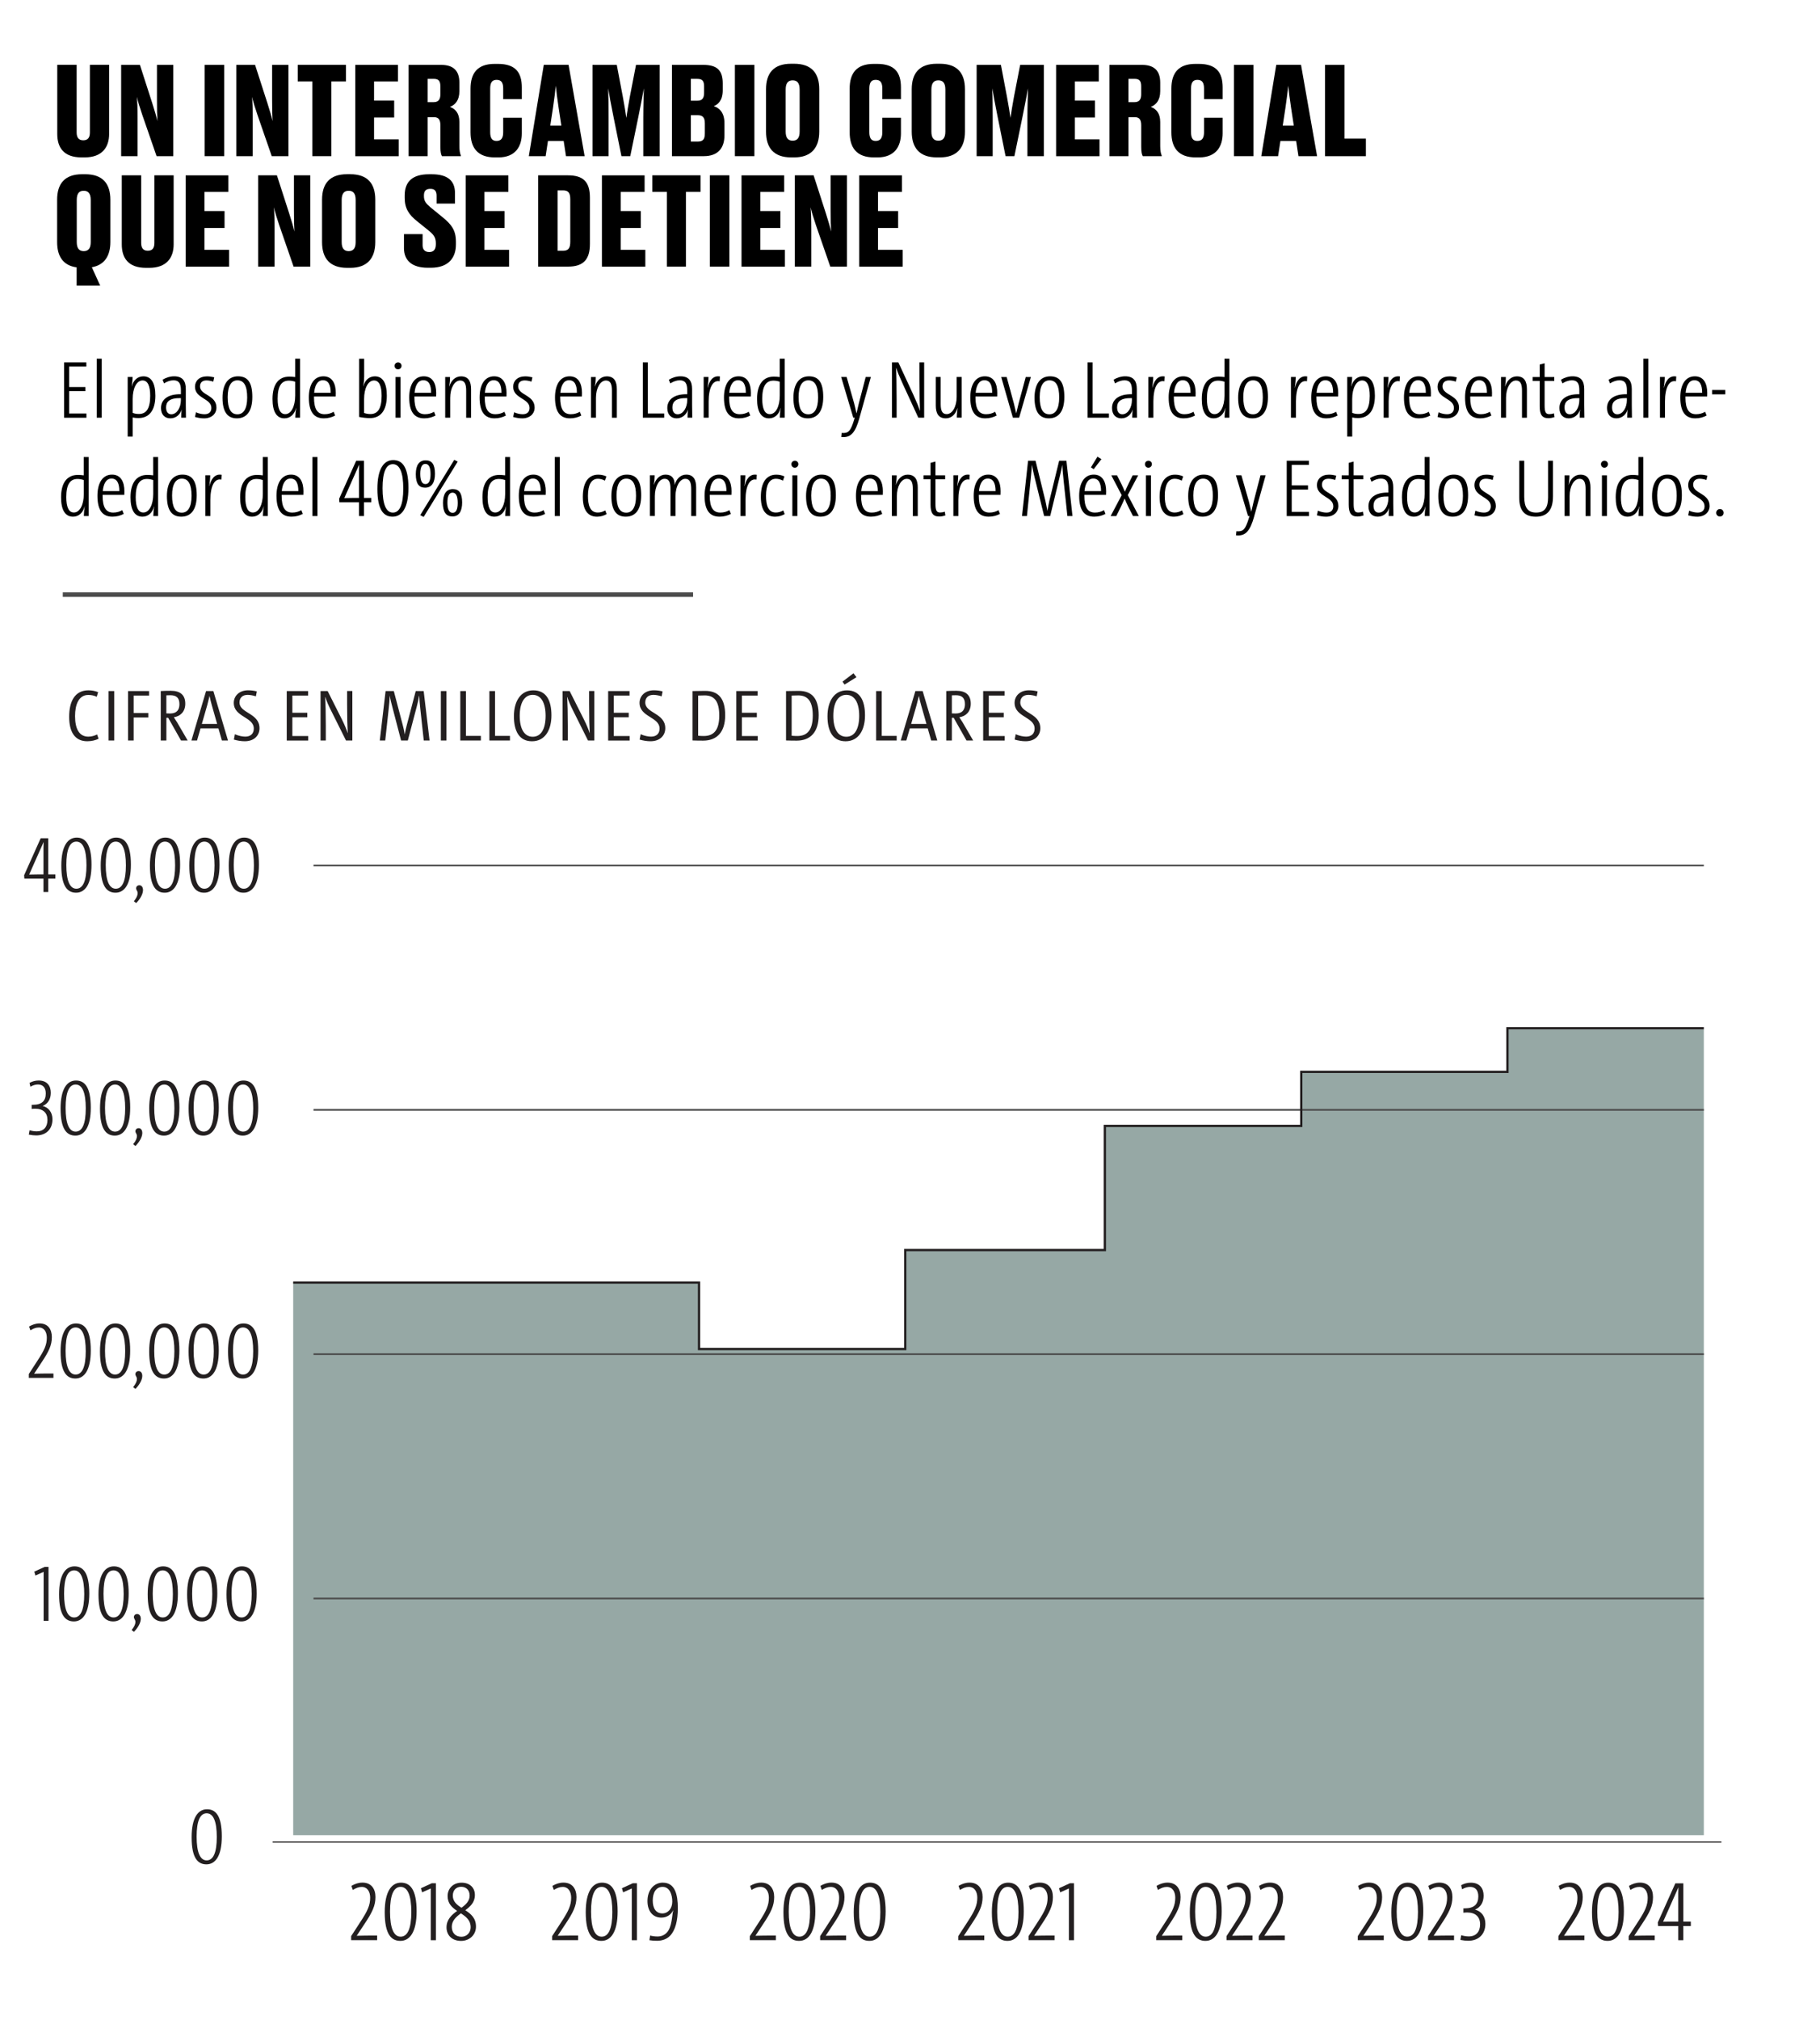 <?xml version="1.0" encoding="UTF-8"?>
<svg id="Capa_1" data-name="Capa 1" xmlns="http://www.w3.org/2000/svg" xmlns:xlink="http://www.w3.org/1999/xlink" viewBox="0 0 800 887.22">
  <defs>
    <style>
      .cls-1, .cls-2, .cls-3, .cls-4, .cls-5 {
        fill: none;
      }

      .cls-6 {
        mask: url(#mask);
      }

      .cls-7 {
        filter: url(#luminosity-noclip);
      }

      .cls-8 {
        fill: #231f20;
      }

      .cls-2 {
        stroke-width: .5px;
      }

      .cls-2, .cls-3, .cls-5 {
        stroke-miterlimit: 10;
      }

      .cls-2, .cls-4 {
        stroke: #231f20;
      }

      .cls-3 {
        stroke-width: .75px;
      }

      .cls-3, .cls-5 {
        stroke: #4c4c4c;
      }

      .cls-9 {
        fill: url(#Degradado_sin_nombre_2);
      }

      .cls-10 {
        fill: #96a8a5;
      }

      .cls-5 {
        stroke-width: 2px;
      }

      .cls-11 {
        clip-path: url(#clippath);
      }
    </style>
    <filter id="luminosity-noclip" x="-508.99" y="314.68" width="1292.22" height="539.08" color-interpolation-filters="sRGB" filterUnits="userSpaceOnUse">
      <feFlood flood-color="#fff" result="bg"/>
      <feBlend in="SourceGraphic" in2="bg"/>
    </filter>
    <linearGradient id="Degradado_sin_nombre_2" data-name="Degradado sin nombre 2" x1="-5692.96" y1="1013.01" x2="-5689.15" y2="1013.01" gradientTransform="translate(-131013.46 737379.76) rotate(90) scale(129.47 -129.47)" gradientUnits="userSpaceOnUse">
      <stop offset="0" stop-color="#fff"/>
      <stop offset="1" stop-color="#000"/>
    </linearGradient>
    <mask id="mask" x="-508.99" y="314.68" width="1292.22" height="539.08" maskUnits="userSpaceOnUse">
      <g class="cls-7">
        <rect class="cls-9" x="-508.99" y="314.68" width="1292.2" height="539.08"/>
      </g>
    </mask>
    <clipPath id="clippath">
      <rect class="cls-1" x="94.57" y="425.56" width="688.66" height="384.43"/>
    </clipPath>
  </defs>
  <g>
    <path d="M35.84,69.14c-7.82,0-10.67-4.31-10.67-10.3v-30.35h8.52v29.7c0,2.16.86,3.45,2.91,3.45s2.91-1.24,2.91-3.45v-29.7h8.46v30.35c0,5.88-3.13,10.3-10.73,10.3h-1.4Z"/>
    <path d="M69.21,53.19c-.16-2.53-.22-4.58-.22-9.76v-14.93h7.17v40.11h-7.33l-6.31-18.22c-1.13-3.29-1.89-5.88-2.37-7.87.21,2.1.32,4.91.32,9.76v16.33h-7.22V28.5h8.25l5.39,16.71c1.13,3.61,1.83,5.88,2.32,7.98Z"/>
    <path d="M98.54,68.6h-8.57V28.5h8.57v40.11Z"/>
    <path d="M119.83,53.19c-.16-2.53-.22-4.58-.22-9.76v-14.93h7.17v40.11h-7.33l-6.31-18.22c-1.13-3.29-1.89-5.88-2.37-7.87.21,2.1.32,4.91.32,9.76v16.33h-7.22V28.5h8.25l5.39,16.71c1.13,3.61,1.83,5.88,2.32,7.98Z"/>
    <path d="M137.3,35.77h-6.42v-7.28h21.19v7.28h-6.42v32.83h-8.36v-32.83Z"/>
    <path d="M174.93,28.5v7.28h-10.51v8.41h8.84v7.44h-8.84v9.6h10.83v7.39h-19.08V28.5h18.76Z"/>
    <path d="M187.97,68.6h-8.36V28.5h14.29c5.23,0,8.03,2.43,8.03,7.82v3.72c0,4.1-1.94,6.09-4.15,6.9,2.37.92,4.15,2.75,4.15,6.68v10.57c0,1.94.27,3.29.65,4.15v.27h-8.3c-.38-.59-.7-1.73-.7-4.04v-9.49c0-2.53-.81-3.61-2.91-3.61h-2.7v17.14ZM187.97,44.88h2.64c2.1,0,2.96-1.19,2.96-3.45v-3.45c0-2.43-.75-3.34-2.96-3.34h-2.64v10.24Z"/>
    <path d="M221.18,58.09v-6.36h8.19v6.85c0,5.66-2.7,10.57-10.35,10.57h-1.46c-7.71,0-10.73-4.31-10.73-11.05v-19.14c0-6.74,2.96-10.89,10.57-10.89h1.46c7.66,0,10.51,3.67,10.51,10.35v5.12h-8.19v-4.64c0-2.43-.7-3.83-2.91-3.83-2.05,0-2.8,1.35-2.8,3.83v19.14c0,2.53.75,3.88,2.8,3.88,2.16,0,2.91-1.46,2.91-3.83Z"/>
    <path d="M247.76,61.92h-6.9l-1.02,6.68h-7.39l6.58-40.11h10.89l7.06,40.11h-8.19l-1.02-6.68ZM241.89,55.18h4.85l-1.19-7.82c-.65-4.26-1.02-7.33-1.24-9.7-.22,2.37-.65,5.5-1.24,9.7l-1.19,7.82Z"/>
    <path d="M277.04,68.6h-3.88l-3.56-17.63c-1.13-5.5-1.73-8.95-2.26-12.18.11,3.94.16,7.71.16,13.26v16.55h-7.06V28.5h10.67l2.64,13.91c.81,4.26,1.19,6.85,1.56,9.38.38-2.53.75-5.07,1.56-9.38l2.7-13.91h10.41v40.11h-7.22v-16.55c0-5.55.16-9.27.27-13.26-.59,3.13-1.24,6.69-2.32,11.97l-3.67,17.84Z"/>
    <path d="M295.37,28.5h13.8c6.09,0,8.52,2.48,8.52,8.14v3.07c0,4.47-2.16,6.25-3.94,6.9,1.99.7,4.69,2.37,4.69,7.49v5.34c0,5.77-3.02,9.16-9.06,9.16h-14.02V28.5ZM303.67,34.64v9.6h2.86c2.1,0,2.96-1.08,2.96-3.5v-2.75c0-2.43-.75-3.34-3.02-3.34h-2.8ZM303.67,50.6v11.59h3.02c2.32,0,3.13-1.02,3.13-3.56v-4.42c0-2.53-.86-3.61-3.18-3.61h-2.96Z"/>
    <path d="M331.6,68.6h-8.57V28.5h8.57v40.11Z"/>
    <path d="M360.11,57.82c0,7.12-3.56,11.32-11,11.32h-1.35c-7.71,0-11.05-4.26-11.05-11.32v-18.6c0-7.06,3.34-11.21,11-11.21h1.35c7.71,0,11.05,4.15,11.05,11.21v18.6ZM351.49,39.33c0-2.86-1.08-4.04-3.07-4.04s-3.07,1.19-3.07,4.04v18.49c0,2.64.97,3.99,3.07,3.99s3.07-1.35,3.07-3.99v-18.49Z"/>
    <path d="M387.83,58.09v-6.36h8.19v6.85c0,5.66-2.7,10.57-10.35,10.57h-1.46c-7.71,0-10.73-4.31-10.73-11.05v-19.14c0-6.74,2.96-10.89,10.57-10.89h1.46c7.66,0,10.51,3.67,10.51,10.35v5.12h-8.19v-4.64c0-2.43-.7-3.83-2.91-3.83-2.05,0-2.8,1.35-2.8,3.83v19.14c0,2.53.75,3.88,2.8,3.88,2.16,0,2.91-1.46,2.91-3.83Z"/>
    <path d="M424.16,57.82c0,7.12-3.56,11.32-11,11.32h-1.35c-7.71,0-11.05-4.26-11.05-11.32v-18.6c0-7.06,3.34-11.21,11-11.21h1.35c7.71,0,11.05,4.15,11.05,11.21v18.6ZM415.54,39.33c0-2.86-1.08-4.04-3.07-4.04s-3.07,1.19-3.07,4.04v18.49c0,2.64.97,3.99,3.07,3.99s3.07-1.35,3.07-3.99v-18.49Z"/>
    <path d="M445.89,68.6h-3.88l-3.56-17.63c-1.13-5.5-1.73-8.95-2.26-12.18.11,3.94.16,7.71.16,13.26v16.55h-7.06V28.5h10.67l2.64,13.91c.81,4.26,1.19,6.85,1.56,9.38.38-2.53.75-5.07,1.56-9.38l2.7-13.91h10.41v40.11h-7.22v-16.55c0-5.55.16-9.27.27-13.26-.59,3.13-1.24,6.69-2.32,11.97l-3.67,17.84Z"/>
    <path d="M482.98,28.5v7.28h-10.51v8.41h8.84v7.44h-8.84v9.6h10.83v7.39h-19.08V28.5h18.76Z"/>
    <path d="M496.03,68.6h-8.36V28.5h14.29c5.23,0,8.03,2.43,8.03,7.82v3.72c0,4.1-1.94,6.09-4.15,6.9,2.37.92,4.15,2.75,4.15,6.68v10.57c0,1.94.27,3.29.65,4.15v.27h-8.3c-.38-.59-.7-1.73-.7-4.04v-9.49c0-2.53-.81-3.61-2.91-3.61h-2.7v17.14ZM496.03,44.88h2.64c2.1,0,2.96-1.19,2.96-3.45v-3.45c0-2.43-.75-3.34-2.96-3.34h-2.64v10.24Z"/>
    <path d="M529.24,58.09v-6.36h8.19v6.85c0,5.66-2.7,10.57-10.35,10.57h-1.46c-7.71,0-10.73-4.31-10.73-11.05v-19.14c0-6.74,2.96-10.89,10.57-10.89h1.46c7.66,0,10.51,3.67,10.51,10.35v5.12h-8.19v-4.64c0-2.43-.7-3.83-2.91-3.83-2.05,0-2.8,1.35-2.8,3.83v19.14c0,2.53.75,3.88,2.8,3.88,2.16,0,2.91-1.46,2.91-3.83Z"/>
    <path d="M550.96,68.6h-8.57V28.5h8.57v40.11Z"/>
    <path d="M569.72,61.92h-6.9l-1.02,6.68h-7.39l6.58-40.11h10.89l7.06,40.11h-8.19l-1.02-6.68ZM563.85,55.18h4.85l-1.19-7.82c-.65-4.26-1.02-7.33-1.24-9.7-.22,2.37-.65,5.5-1.24,9.7l-1.19,7.82Z"/>
    <path d="M590.96,28.5v32.4h9.43v7.71h-17.95V28.5h8.52Z"/>
  </g>
  <g>
    <path d="M33.68,117.45c-5.93-.81-8.57-4.85-8.57-11.1v-18.6c0-7.06,3.34-11.21,11-11.21h1.35c7.71,0,11.05,4.15,11.05,11.21v18.6c0,6.09-2.64,10.08-8.14,11.05l3.67,8.09h-10.35v-8.03ZM39.88,87.85c0-2.86-1.13-4.04-3.07-4.04-2.05,0-3.07,1.19-3.07,4.04v18.49c0,2.64.97,3.99,3.07,3.99s3.07-1.35,3.07-3.99v-18.49Z"/>
    <path d="M64.2,117.66c-7.82,0-10.67-4.31-10.67-10.3v-30.35h8.52v29.7c0,2.16.86,3.45,2.91,3.45s2.91-1.24,2.91-3.45v-29.7h8.46v30.35c0,5.88-3.13,10.3-10.73,10.3h-1.4Z"/>
    <path d="M100.37,77.02v7.28h-10.51v8.41h8.84v7.44h-8.84v9.6h10.83v7.39h-19.08v-40.11h18.76Z"/>
    <path d="M129.43,101.71c-.16-2.53-.22-4.58-.22-9.76v-14.93h7.17v40.11h-7.33l-6.31-18.22c-1.13-3.29-1.89-5.88-2.37-7.87.21,2.1.32,4.91.32,9.76v16.33h-7.22v-40.11h8.25l5.39,16.71c1.13,3.61,1.83,5.88,2.32,7.98Z"/>
    <path d="M164.96,106.34c0,7.12-3.56,11.32-11,11.32h-1.35c-7.71,0-11.05-4.26-11.05-11.32v-18.6c0-7.06,3.34-11.21,11-11.21h1.35c7.71,0,11.05,4.15,11.05,11.21v18.6ZM156.33,87.85c0-2.86-1.08-4.04-3.07-4.04s-3.07,1.19-3.07,4.04v18.49c0,2.64.97,3.99,3.07,3.99s3.07-1.35,3.07-3.99v-18.49Z"/>
    <path d="M177.57,108.93v-6.09h8.19v4.91c0,1.94,1.02,2.97,2.96,2.97s2.86-1.19,2.86-3.45v-.43c0-2.48-.92-3.72-3.02-5.44l-5.28-4.26c-3.5-2.8-5.39-5.55-5.39-10.19v-1.13c0-6.09,3.5-9.27,10.67-9.27h1.24c7.01,0,10.19,2.91,10.19,8.19v4.69h-8.09v-3.4c0-2.16-.86-3.07-2.7-3.07-1.94,0-2.86.86-2.86,2.91v.27c0,2.16.86,3.23,2.91,4.96l5.28,4.31c3.94,3.23,5.88,5.71,5.88,10.84v1.13c0,5.71-3.13,10.24-11.05,10.24h-1.29c-7.17,0-10.51-3.34-10.51-8.68Z"/>
    <path d="M223.45,77.02v7.28h-10.51v8.41h8.84v7.44h-8.84v9.6h10.83v7.39h-19.08v-40.11h18.76Z"/>
    <path d="M236.55,77.02h13.05c6.74,0,9.7,2.8,9.7,9.81v20.32c0,6.95-2.96,9.97-9.65,9.97h-13.1v-40.11ZM245.12,110.17h2.37c2.37,0,3.18-1.24,3.18-3.94v-18.71c0-2.7-.81-3.88-3.13-3.88h-2.43v26.52Z"/>
    <path d="M283.34,77.02v7.28h-10.51v8.41h8.84v7.44h-8.84v9.6h10.83v7.39h-19.08v-40.11h18.76Z"/>
    <path d="M293.16,84.29h-6.42v-7.28h21.19v7.28h-6.42v32.83h-8.36v-32.83Z"/>
    <path d="M320.6,117.12h-8.57v-40.11h8.57v40.11Z"/>
    <path d="M344.7,77.02v7.28h-10.51v8.41h8.84v7.44h-8.84v9.6h10.83v7.39h-19.08v-40.11h18.76Z"/>
    <path d="M365.34,101.71c-.16-2.53-.22-4.58-.22-9.76v-14.93h7.17v40.11h-7.33l-6.31-18.22c-1.13-3.29-1.89-5.88-2.37-7.87.21,2.1.32,4.91.32,9.76v16.33h-7.22v-40.11h8.25l5.39,16.71c1.13,3.61,1.83,5.88,2.32,7.98Z"/>
    <path d="M396.45,77.02v7.28h-10.51v8.41h8.84v7.44h-8.84v9.6h10.83v7.39h-19.08v-40.11h18.76Z"/>
  </g>
  <line class="cls-5" x1="27.6" y1="261.21" x2="304.65" y2="261.21"/>
  <g>
    <path d="M28.19,183.49v-24.3h9.76v1.84h-7.56v9h7.16v1.8h-7.16v9.83h7.6v1.84h-9.79Z"/>
    <path d="M42.52,183.49v-25.92h2.2v25.92h-2.2Z"/>
    <path d="M56.12,191.76v-26.17h2.16c0,1.4-.22,2.99-.4,4.18h.04c.68-2.74,2.59-4.46,5.11-4.46,3.42,0,5.26,2.88,5.26,8.5,0,6.55-2.77,9.83-7.38,9.83-.97,0-1.66-.04-2.59-.25v8.39h-2.2ZM58.32,181.36c.79.36,1.73.5,2.77.5,3.13,0,4.93-2.27,4.93-7.96,0-4.28-1.04-6.77-3.35-6.77-2.56,0-4.36,3.31-4.36,8.17v6.05Z"/>
    <path d="M79.67,183.49c0-1.22.04-2.7.21-3.46l-.04-.04c-.68,2.09-2.45,3.78-4.97,3.78-2.38,0-4.1-1.55-4.1-4.54,0-3.78,3.1-6.16,8.75-6.05v-1.8c0-2.95-.9-4.32-3.28-4.32-1.37,0-2.81.5-4.14,1.37l-.65-1.62c1.55-.94,3.28-1.51,5.11-1.51,3.63,0,5.11,2.05,5.11,5.58v7.02c0,1.87.04,4,.07,5.58h-2.09ZM79.52,174.88c-5.22-.11-6.52,1.73-6.52,4.1,0,1.87.83,3.02,2.3,3.02,2.52,0,4.21-3.1,4.21-6.16v-.97Z"/>
    <path d="M93.74,167.65c-.83-.29-2.02-.54-2.95-.54-1.91,0-2.88,1.01-2.88,2.63,0,3.92,7.23,3.71,7.23,9.32,0,2.63-2.02,4.72-5.47,4.72-1.3,0-2.7-.25-3.96-.61l.43-2.05c1.3.61,2.77.86,3.78.86,1.94,0,2.99-1.08,2.99-2.77,0-4.28-7.2-4.07-7.2-9.32,0-2.56,1.91-4.57,5.29-4.57,1.12,0,2.16.18,3.17.43l-.43,1.91Z"/>
    <path d="M104.11,183.77c-4.07,0-6.3-2.74-6.3-9.07,0-5.98,2.52-9.4,6.8-9.4s6.3,2.74,6.3,9.07-2.52,9.4-6.8,9.4ZM104.36,167.07c-2.59,0-4.28,2.3-4.28,7.38s1.37,7.56,4.28,7.56c2.59,0,4.29-2.3,4.29-7.38s-1.37-7.56-4.29-7.56Z"/>
    <path d="M129.78,183.49c0-1.15.14-2.84.4-4.18h-.07c-.68,2.74-2.59,4.46-5.08,4.46-3.42,0-5.25-2.88-5.25-8.5,0-6.55,2.77-9.83,7.34-9.83.83,0,1.66.04,2.63.18v-8.06h2.16v25.92h-2.12ZM129.74,167.68c-.97-.32-1.91-.47-2.77-.47-3.17,0-4.93,2.27-4.93,7.96,0,4.28,1.04,6.77,3.35,6.77,2.55,0,4.36-3.31,4.36-8.17v-6.08Z"/>
    <path d="M147.31,182.55c-1.44.76-3.1,1.22-4.97,1.22-4.28,0-6.59-2.74-6.59-9.18,0-5.4,2.12-9.29,6.41-9.29,3.99,0,5.44,3.38,5.44,7.31,0,.36,0,.94-.04,1.58h-9.54v.36c0,5.36,1.62,7.42,4.68,7.42,1.51,0,2.84-.4,3.96-1.08l.65,1.66ZM138.09,172.54h7.27c0-3.49-1.04-5.51-3.42-5.51-2.52,0-3.6,2.59-3.85,5.51Z"/>
    <path d="M160.05,165.6c0,1.66-.18,2.92-.39,4.14h.04c.68-2.74,2.59-4.43,5.08-4.43,3.42,0,5.25,2.88,5.25,8.5,0,6.55-2.77,9.86-7.41,9.86-1.62,0-3.28-.22-4.75-.5v-25.59h2.2v8.03ZM160.05,181.43c.87.29,1.84.47,2.77.47,3.13,0,4.93-2.3,4.93-7.99,0-4.28-1.04-6.77-3.35-6.77-2.55,0-4.36,3.31-4.36,8.17v6.12Z"/>
    <path d="M176.5,160.7c0,.86-.69,1.55-1.55,1.55s-1.51-.68-1.51-1.55.68-1.51,1.55-1.51,1.51.68,1.51,1.51ZM173.87,183.49v-17.89h2.2v17.89h-2.2Z"/>
    <path d="M191.44,182.55c-1.44.76-3.1,1.22-4.97,1.22-4.28,0-6.59-2.74-6.59-9.18,0-5.4,2.12-9.29,6.41-9.29,3.99,0,5.44,3.38,5.44,7.31,0,.36,0,.94-.04,1.58h-9.54v.36c0,5.36,1.62,7.42,4.68,7.42,1.51,0,2.84-.4,3.96-1.08l.65,1.66ZM182.23,172.54h7.27c0-3.49-1.04-5.51-3.42-5.51-2.52,0-3.6,2.59-3.85,5.51Z"/>
    <path d="M204.91,183.49v-11.88c0-2.88-.65-4.46-2.66-4.46-2.41,0-4.36,3.24-4.36,7.59v8.75h-2.2v-17.89h2.12c0,1.76-.18,3.02-.36,4.18h.04c.79-2.56,2.59-4.46,5.15-4.46,3.35,0,4.43,2.38,4.43,5.65v12.53h-2.16Z"/>
    <path d="M222.37,182.55c-1.44.76-3.1,1.22-4.97,1.22-4.28,0-6.59-2.74-6.59-9.18,0-5.4,2.12-9.29,6.41-9.29,3.99,0,5.44,3.38,5.44,7.31,0,.36,0,.94-.04,1.58h-9.54v.36c0,5.36,1.62,7.42,4.68,7.42,1.51,0,2.84-.4,3.96-1.08l.65,1.66ZM213.15,172.54h7.27c0-3.49-1.04-5.51-3.42-5.51-2.52,0-3.6,2.59-3.85,5.51Z"/>
    <path d="M233.6,167.65c-.83-.29-2.02-.54-2.95-.54-1.91,0-2.88,1.01-2.88,2.63,0,3.92,7.23,3.71,7.23,9.32,0,2.63-2.02,4.72-5.47,4.72-1.3,0-2.7-.25-3.96-.61l.43-2.05c1.3.61,2.77.86,3.78.86,1.94,0,2.99-1.08,2.99-2.77,0-4.28-7.2-4.07-7.2-9.32,0-2.56,1.91-4.57,5.29-4.57,1.12,0,2.16.18,3.17.43l-.43,1.91Z"/>
    <path d="M255.52,182.55c-1.44.76-3.1,1.22-4.97,1.22-4.28,0-6.59-2.74-6.59-9.18,0-5.4,2.12-9.29,6.41-9.29,4,0,5.44,3.38,5.44,7.31,0,.36,0,.94-.04,1.58h-9.54v.36c0,5.36,1.62,7.42,4.68,7.42,1.51,0,2.84-.4,3.96-1.08l.65,1.66ZM246.31,172.54h7.27c0-3.49-1.04-5.51-3.42-5.51-2.52,0-3.6,2.59-3.85,5.51Z"/>
    <path d="M268.98,183.49v-11.88c0-2.88-.65-4.46-2.66-4.46-2.41,0-4.36,3.24-4.36,7.59v8.75h-2.2v-17.89h2.12c0,1.76-.18,3.02-.36,4.18h.04c.79-2.56,2.59-4.46,5.15-4.46,3.35,0,4.43,2.38,4.43,5.65v12.53h-2.16Z"/>
    <path d="M282.56,183.49v-24.3h2.2v22.46h7.2v1.84h-9.39Z"/>
    <path d="M302.21,183.49c0-1.22.04-2.7.22-3.46l-.04-.04c-.68,2.09-2.45,3.78-4.97,3.78-2.38,0-4.1-1.55-4.1-4.54,0-3.78,3.1-6.16,8.75-6.05v-1.8c0-2.95-.9-4.32-3.28-4.32-1.37,0-2.81.5-4.14,1.37l-.65-1.62c1.55-.94,3.28-1.51,5.11-1.51,3.64,0,5.11,2.05,5.11,5.58v7.02c0,1.87.04,4,.07,5.58h-2.09ZM302.07,174.88c-5.22-.11-6.51,1.73-6.51,4.1,0,1.87.83,3.02,2.3,3.02,2.52,0,4.21-3.1,4.21-6.16v-.97Z"/>
    <path d="M316.36,167.5c-3.06-.68-4.86,2.84-4.86,8.85v7.13h-2.2v-17.89h2.12c0,1.26-.18,3.17-.4,4.68h.07c.58-2.59,2.12-5.47,5.36-4.9l-.11,2.12Z"/>
    <path d="M329.79,182.55c-1.44.76-3.1,1.22-4.97,1.22-4.28,0-6.59-2.74-6.59-9.18,0-5.4,2.12-9.29,6.41-9.29,3.99,0,5.44,3.38,5.44,7.31,0,.36,0,.94-.04,1.58h-9.54v.36c0,5.36,1.62,7.42,4.68,7.42,1.51,0,2.84-.4,3.96-1.08l.65,1.66ZM320.57,172.54h7.27c0-3.49-1.04-5.51-3.42-5.51-2.52,0-3.6,2.59-3.85,5.51Z"/>
    <path d="M342.78,183.49c0-1.15.14-2.84.4-4.18h-.07c-.68,2.74-2.59,4.46-5.08,4.46-3.42,0-5.25-2.88-5.25-8.5,0-6.55,2.77-9.83,7.34-9.83.83,0,1.66.04,2.63.18v-8.06h2.16v25.92h-2.12ZM342.75,167.68c-.97-.32-1.91-.47-2.77-.47-3.17,0-4.93,2.27-4.93,7.96,0,4.28,1.04,6.77,3.35,6.77,2.55,0,4.36-3.31,4.36-8.17v-6.08Z"/>
    <path d="M355.06,183.77c-4.07,0-6.3-2.74-6.3-9.07,0-5.98,2.52-9.4,6.8-9.4s6.3,2.74,6.3,9.07-2.52,9.4-6.8,9.4ZM355.31,167.07c-2.59,0-4.28,2.3-4.28,7.38s1.37,7.56,4.28,7.56c2.59,0,4.29-2.3,4.29-7.38s-1.37-7.56-4.29-7.56Z"/>
    <path d="M377.74,183.77c-1.69,6.01-3.6,8.24-6.95,8.24-.32,0-.69,0-1.01-.04l.18-1.8c.29.04.47.04.68.04,2.34,0,3.31-.9,4.86-6.01l.21-.72h-.65l-5.33-17.89h2.41l3.28,11.48c.32,1.33.76,3.1,1.04,4.46h.04c.29-1.33.72-3.06,1.04-4.46l2.99-11.48h2.27l-5.07,18.18Z"/>
    <path d="M403.66,183.49l-6.77-14.69c-1.66-3.64-2.45-5.58-2.95-7.16h-.07c.14,2.34.25,7.23.25,13.89v7.96h-2.05v-24.3h2.81l6.52,14.07c1.66,3.64,2.45,5.58,2.95,7.16h.04c-.11-2.34-.22-7.24-.22-13.89v-7.34h2.05v24.3h-2.55Z"/>
    <path d="M420.58,183.49c0-1.76.18-3.02.36-4.18h-.07c-.76,2.56-2.55,4.46-5.11,4.46-3.38,0-4.43-2.38-4.43-5.65v-12.53h2.16v11.88c0,2.88.65,4.46,2.63,4.46,2.45,0,4.39-3.24,4.39-7.6v-8.75h2.2v17.89h-2.12Z"/>
    <path d="M438.07,182.55c-1.44.76-3.1,1.22-4.97,1.22-4.28,0-6.59-2.74-6.59-9.18,0-5.4,2.12-9.29,6.41-9.29,4,0,5.44,3.38,5.44,7.31,0,.36,0,.94-.04,1.58h-9.54v.36c0,5.36,1.62,7.42,4.68,7.42,1.51,0,2.84-.4,3.96-1.08l.65,1.66ZM428.86,172.54h7.27c0-3.49-1.04-5.51-3.42-5.51-2.52,0-3.6,2.59-3.85,5.51Z"/>
    <path d="M447.97,183.49h-2.74l-5.15-17.89h2.41l3.13,11.48c.32,1.33.76,3.1,1.04,4.46h.04c.29-1.33.72-3.06,1.08-4.46l3.1-11.48h2.27l-5.18,17.89Z"/>
    <path d="M461.04,183.77c-4.07,0-6.3-2.74-6.3-9.07,0-5.98,2.52-9.4,6.8-9.4s6.3,2.74,6.3,9.07-2.52,9.4-6.8,9.4ZM461.29,167.07c-2.59,0-4.28,2.3-4.28,7.38s1.37,7.56,4.28,7.56c2.59,0,4.29-2.3,4.29-7.38s-1.37-7.56-4.29-7.56Z"/>
    <path d="M478.04,183.49v-24.3h2.2v22.46h7.2v1.84h-9.39Z"/>
    <path d="M497.69,183.49c0-1.22.04-2.7.22-3.46l-.04-.04c-.68,2.09-2.45,3.78-4.97,3.78-2.38,0-4.1-1.55-4.1-4.54,0-3.78,3.1-6.16,8.75-6.05v-1.8c0-2.95-.9-4.32-3.28-4.32-1.37,0-2.81.5-4.14,1.37l-.65-1.62c1.55-.94,3.28-1.51,5.11-1.51,3.64,0,5.11,2.05,5.11,5.58v7.02c0,1.87.04,4,.07,5.58h-2.09ZM497.54,174.88c-5.22-.11-6.51,1.73-6.51,4.1,0,1.87.83,3.02,2.3,3.02,2.52,0,4.21-3.1,4.21-6.16v-.97Z"/>
    <path d="M511.84,167.5c-3.06-.68-4.86,2.84-4.86,8.85v7.13h-2.2v-17.89h2.12c0,1.26-.18,3.17-.4,4.68h.07c.58-2.59,2.12-5.47,5.36-4.9l-.11,2.12Z"/>
    <path d="M525.26,182.55c-1.44.76-3.1,1.22-4.97,1.22-4.28,0-6.59-2.74-6.59-9.18,0-5.4,2.12-9.29,6.41-9.29,3.99,0,5.44,3.38,5.44,7.31,0,.36,0,.94-.04,1.58h-9.54v.36c0,5.36,1.62,7.42,4.68,7.42,1.51,0,2.84-.4,3.96-1.08l.65,1.66ZM516.05,172.54h7.27c0-3.49-1.04-5.51-3.42-5.51-2.52,0-3.6,2.59-3.85,5.51Z"/>
    <path d="M538.26,183.49c0-1.15.14-2.84.4-4.18h-.07c-.68,2.74-2.59,4.46-5.08,4.46-3.42,0-5.25-2.88-5.25-8.5,0-6.55,2.77-9.83,7.34-9.83.83,0,1.66.04,2.63.18v-8.06h2.16v25.92h-2.12ZM538.22,167.68c-.97-.32-1.91-.47-2.77-.47-3.17,0-4.93,2.27-4.93,7.96,0,4.28,1.04,6.77,3.35,6.77,2.55,0,4.36-3.31,4.36-8.17v-6.08Z"/>
    <path d="M550.54,183.77c-4.07,0-6.3-2.74-6.3-9.07,0-5.98,2.52-9.4,6.8-9.4s6.3,2.74,6.3,9.07-2.52,9.4-6.8,9.4ZM550.79,167.07c-2.59,0-4.28,2.3-4.28,7.38s1.37,7.56,4.28,7.56c2.59,0,4.29-2.3,4.29-7.38s-1.37-7.56-4.29-7.56Z"/>
    <path d="M574.51,167.5c-3.06-.68-4.86,2.84-4.86,8.85v7.13h-2.2v-17.89h2.12c0,1.26-.18,3.17-.4,4.68h.07c.58-2.59,2.12-5.47,5.36-4.9l-.11,2.12Z"/>
    <path d="M587.94,182.55c-1.44.76-3.1,1.22-4.97,1.22-4.28,0-6.59-2.74-6.59-9.18,0-5.4,2.12-9.29,6.41-9.29,4,0,5.44,3.38,5.44,7.31,0,.36,0,.94-.04,1.58h-9.54v.36c0,5.36,1.62,7.42,4.68,7.42,1.51,0,2.84-.4,3.96-1.08l.65,1.66ZM578.72,172.54h7.27c0-3.49-1.04-5.51-3.42-5.51-2.52,0-3.6,2.59-3.85,5.51Z"/>
    <path d="M592.19,191.76v-26.17h2.16c0,1.4-.22,2.99-.4,4.18h.04c.68-2.74,2.59-4.46,5.11-4.46,3.42,0,5.25,2.88,5.25,8.5,0,6.55-2.77,9.83-7.38,9.83-.97,0-1.65-.04-2.59-.25v8.39h-2.2ZM594.38,181.36c.79.36,1.73.5,2.77.5,3.13,0,4.93-2.27,4.93-7.96,0-4.28-1.04-6.77-3.35-6.77-2.55,0-4.36,3.31-4.36,8.17v6.05Z"/>
    <path d="M615.26,167.5c-3.06-.68-4.86,2.84-4.86,8.85v7.13h-2.2v-17.89h2.12c0,1.26-.18,3.17-.4,4.68h.07c.58-2.59,2.12-5.47,5.36-4.9l-.11,2.12Z"/>
    <path d="M628.69,182.55c-1.44.76-3.1,1.22-4.97,1.22-4.28,0-6.59-2.74-6.59-9.18,0-5.4,2.12-9.29,6.41-9.29,3.99,0,5.44,3.38,5.44,7.31,0,.36,0,.94-.04,1.58h-9.54v.36c0,5.36,1.62,7.42,4.68,7.42,1.51,0,2.84-.4,3.96-1.08l.65,1.66ZM619.47,172.54h7.27c0-3.49-1.04-5.51-3.42-5.51-2.52,0-3.6,2.59-3.85,5.51Z"/>
    <path d="M639.92,167.65c-.83-.29-2.02-.54-2.95-.54-1.91,0-2.88,1.01-2.88,2.63,0,3.92,7.23,3.71,7.23,9.32,0,2.63-2.02,4.72-5.47,4.72-1.3,0-2.7-.25-3.96-.61l.43-2.05c1.3.61,2.77.86,3.78.86,1.94,0,2.99-1.08,2.99-2.77,0-4.28-7.2-4.07-7.2-9.32,0-2.56,1.91-4.57,5.29-4.57,1.12,0,2.16.18,3.17.43l-.43,1.91Z"/>
    <path d="M655.54,182.55c-1.44.76-3.1,1.22-4.97,1.22-4.28,0-6.59-2.74-6.59-9.18,0-5.4,2.12-9.29,6.41-9.29,3.99,0,5.44,3.38,5.44,7.31,0,.36,0,.94-.04,1.58h-9.54v.36c0,5.36,1.62,7.42,4.68,7.42,1.51,0,2.84-.4,3.96-1.08l.65,1.66ZM646.33,172.54h7.27c0-3.49-1.04-5.51-3.42-5.51-2.52,0-3.6,2.59-3.85,5.51Z"/>
    <path d="M669.01,183.49v-11.88c0-2.88-.65-4.46-2.66-4.46-2.41,0-4.36,3.24-4.36,7.59v8.75h-2.2v-17.89h2.12c0,1.76-.18,3.02-.36,4.18h.04c.79-2.56,2.59-4.46,5.15-4.46,3.35,0,4.43,2.38,4.43,5.65v12.53h-2.16Z"/>
    <path d="M683.3,183.23c-.76.25-1.73.47-2.7.47-2.77,0-3.81-1.58-3.81-5.18v-11.19h-3.1v-1.73h3.1v-5.47l2.16-.58v6.05h4.25v1.73h-4.25v10.76c0,3.02.54,3.85,2.09,3.85.65,0,1.37-.14,2.02-.36l.25,1.66Z"/>
    <path d="M694.35,183.49c0-1.22.04-2.7.22-3.46l-.04-.04c-.68,2.09-2.45,3.78-4.97,3.78-2.38,0-4.1-1.55-4.1-4.54,0-3.78,3.1-6.16,8.75-6.05v-1.8c0-2.95-.9-4.32-3.28-4.32-1.37,0-2.81.5-4.14,1.37l-.65-1.62c1.55-.94,3.28-1.51,5.11-1.51,3.64,0,5.11,2.05,5.11,5.58v7.02c0,1.87.04,4,.07,5.58h-2.09ZM694.21,174.88c-5.22-.11-6.51,1.73-6.51,4.1,0,1.87.83,3.02,2.3,3.02,2.52,0,4.21-3.1,4.21-6.16v-.97Z"/>
    <path d="M715.27,183.49c0-1.22.04-2.7.21-3.46l-.04-.04c-.68,2.09-2.45,3.78-4.97,3.78-2.38,0-4.1-1.55-4.1-4.54,0-3.78,3.1-6.16,8.75-6.05v-1.8c0-2.95-.9-4.32-3.28-4.32-1.37,0-2.81.5-4.14,1.37l-.65-1.62c1.55-.94,3.28-1.51,5.11-1.51,3.63,0,5.11,2.05,5.11,5.58v7.02c0,1.87.04,4,.07,5.58h-2.09ZM715.12,174.88c-5.22-.11-6.52,1.73-6.52,4.1,0,1.87.83,3.02,2.3,3.02,2.52,0,4.21-3.1,4.21-6.16v-.97Z"/>
    <path d="M722.36,183.49v-25.92h2.2v25.92h-2.2Z"/>
    <path d="M736.72,167.5c-3.06-.68-4.86,2.84-4.86,8.85v7.13h-2.2v-17.89h2.12c0,1.26-.18,3.17-.4,4.68h.07c.58-2.59,2.12-5.47,5.36-4.9l-.11,2.12Z"/>
    <path d="M750.15,182.55c-1.44.76-3.1,1.22-4.97,1.22-4.28,0-6.59-2.74-6.59-9.18,0-5.4,2.12-9.29,6.41-9.29,3.99,0,5.44,3.38,5.44,7.31,0,.36,0,.94-.04,1.58h-9.54v.36c0,5.36,1.62,7.42,4.68,7.42,1.51,0,2.84-.4,3.96-1.08l.65,1.66ZM740.94,172.54h7.27c0-3.49-1.04-5.51-3.42-5.51-2.52,0-3.6,2.59-3.85,5.51Z"/>
    <path d="M752.56,173.23v-1.91h5.79v1.91h-5.79Z"/>
    <path d="M36.86,226.69c0-1.15.14-2.84.39-4.18h-.07c-.69,2.74-2.59,4.46-5.08,4.46-3.42,0-5.26-2.88-5.26-8.5,0-6.55,2.77-9.83,7.34-9.83.83,0,1.66.04,2.63.18v-8.06h2.16v25.92h-2.12ZM36.83,210.88c-.97-.32-1.91-.47-2.77-.47-3.17,0-4.93,2.27-4.93,7.96,0,4.28,1.04,6.77,3.35,6.77,2.56,0,4.36-3.31,4.36-8.17v-6.08Z"/>
    <path d="M54.39,225.75c-1.44.76-3.1,1.22-4.97,1.22-4.28,0-6.59-2.74-6.59-9.18,0-5.4,2.12-9.29,6.41-9.29,4,0,5.44,3.38,5.44,7.31,0,.36,0,.94-.04,1.58h-9.54v.36c0,5.36,1.62,7.42,4.68,7.42,1.51,0,2.84-.4,3.96-1.08l.65,1.66ZM45.18,215.74h7.27c0-3.49-1.04-5.51-3.42-5.51-2.52,0-3.6,2.59-3.85,5.51Z"/>
    <path d="M67.39,226.69c0-1.15.14-2.84.39-4.18h-.07c-.69,2.74-2.59,4.46-5.08,4.46-3.42,0-5.26-2.88-5.26-8.5,0-6.55,2.77-9.83,7.34-9.83.83,0,1.66.04,2.63.18v-8.06h2.16v25.92h-2.12ZM67.35,210.88c-.97-.32-1.91-.47-2.77-.47-3.17,0-4.93,2.27-4.93,7.96,0,4.28,1.04,6.77,3.35,6.77,2.56,0,4.36-3.31,4.36-8.17v-6.08Z"/>
    <path d="M79.67,226.97c-4.07,0-6.3-2.74-6.3-9.07,0-5.98,2.52-9.4,6.8-9.4s6.3,2.74,6.3,9.07-2.52,9.4-6.8,9.4ZM79.92,210.27c-2.59,0-4.28,2.3-4.28,7.38s1.37,7.56,4.28,7.56c2.59,0,4.28-2.3,4.28-7.38s-1.37-7.56-4.28-7.56Z"/>
    <path d="M97.34,210.7c-3.06-.68-4.86,2.84-4.86,8.85v7.13h-2.2v-17.89h2.12c0,1.26-.18,3.17-.4,4.68h.07c.58-2.59,2.12-5.47,5.36-4.9l-.11,2.12Z"/>
    <path d="M115.56,226.69c0-1.15.14-2.84.4-4.18h-.07c-.68,2.74-2.59,4.46-5.08,4.46-3.42,0-5.25-2.88-5.25-8.5,0-6.55,2.77-9.83,7.34-9.83.83,0,1.66.04,2.63.18v-8.06h2.16v25.92h-2.12ZM115.52,210.88c-.97-.32-1.91-.47-2.77-.47-3.17,0-4.93,2.27-4.93,7.96,0,4.28,1.04,6.77,3.35,6.77,2.55,0,4.36-3.31,4.36-8.17v-6.08Z"/>
    <path d="M133.09,225.75c-1.44.76-3.1,1.22-4.97,1.22-4.28,0-6.59-2.74-6.59-9.18,0-5.4,2.12-9.29,6.41-9.29,3.99,0,5.44,3.38,5.44,7.31,0,.36,0,.94-.04,1.58h-9.54v.36c0,5.36,1.62,7.42,4.68,7.42,1.51,0,2.84-.4,3.96-1.08l.65,1.66ZM123.87,215.74h7.27c0-3.49-1.04-5.51-3.42-5.51-2.52,0-3.6,2.59-3.85,5.51Z"/>
    <path d="M137.34,226.69v-25.92h2.2v25.92h-2.2Z"/>
    <path d="M159.98,220.64v6.05h-2.16v-6.05h-8.64l-.11-1.55,7.49-16.7h3.42v16.34h3.2v1.91h-3.2ZM157.82,206.71l.07-2.63-6.55,14.72c2.02-.07,5.22-.07,6.48-.07v-12.02Z"/>
    <path d="M172.58,226.97c-3.78,0-6.7-2.63-6.7-12.24,0-8.93,2.95-12.63,6.95-12.63,3.74,0,6.7,2.63,6.7,12.24,0,8.93-2.95,12.63-6.95,12.63ZM172.69,203.9c-2.95,0-4.54,3.42-4.54,10.55s1.58,10.73,4.54,10.73,4.57-3.42,4.57-10.55-1.58-10.73-4.57-10.73Z"/>
    <path d="M182.77,208.29c0-3.78,1.37-6.08,4.32-6.08,2.7,0,4.1,1.69,4.1,5.9,0,3.78-1.37,6.12-4.32,6.12-2.7,0-4.1-1.69-4.1-5.94ZM186.22,227.08l-1.51-.79,14.97-24.3,1.51.79-14.97,24.3ZM189.25,208.33c0-3.2-.83-4.54-2.3-4.54-1.37,0-2.23,1.3-2.23,4.32,0,3.2.83,4.54,2.3,4.54,1.37,0,2.23-1.3,2.23-4.32ZM194.72,220.93c0-3.78,1.37-6.08,4.32-6.08,2.7,0,4.1,1.69,4.1,5.9,0,3.78-1.37,6.12-4.32,6.12-2.7,0-4.1-1.69-4.1-5.94ZM201.2,220.96c0-3.2-.83-4.54-2.3-4.54-1.37,0-2.23,1.3-2.23,4.32,0,3.2.83,4.54,2.3,4.54,1.37,0,2.23-1.3,2.23-4.32Z"/>
    <path d="M222.08,226.69c0-1.15.14-2.84.39-4.18h-.07c-.69,2.74-2.59,4.46-5.08,4.46-3.42,0-5.26-2.88-5.26-8.5,0-6.55,2.77-9.83,7.34-9.83.83,0,1.66.04,2.63.18v-8.06h2.16v25.92h-2.12ZM222.04,210.88c-.97-.32-1.91-.47-2.77-.47-3.17,0-4.93,2.27-4.93,7.96,0,4.28,1.04,6.77,3.35,6.77,2.56,0,4.36-3.31,4.36-8.17v-6.08Z"/>
    <path d="M239.61,225.75c-1.44.76-3.1,1.22-4.97,1.22-4.28,0-6.59-2.74-6.59-9.18,0-5.4,2.12-9.29,6.41-9.29,4,0,5.44,3.38,5.44,7.31,0,.36,0,.94-.04,1.58h-9.54v.36c0,5.36,1.62,7.42,4.68,7.42,1.51,0,2.84-.4,3.96-1.08l.65,1.66ZM230.4,215.74h7.27c0-3.49-1.04-5.51-3.42-5.51-2.52,0-3.6,2.59-3.85,5.51Z"/>
    <path d="M243.86,226.69v-25.92h2.2v25.92h-2.2Z"/>
    <path d="M266.65,225.86c-1.22.65-2.56,1.12-4.21,1.12-3.21,0-6.26-1.87-6.26-8.67,0-6.16,2.27-9.79,6.8-9.79,1.33,0,2.52.29,3.56.76l-.65,1.87c-.87-.47-1.94-.83-3.06-.83-2.95,0-4.39,2.74-4.39,7.52,0,3.85.83,7.31,4.32,7.31,1.19,0,2.2-.32,3.28-.94l.61,1.66Z"/>
    <path d="M275.04,226.97c-4.07,0-6.3-2.74-6.3-9.07,0-5.98,2.52-9.4,6.8-9.4s6.3,2.74,6.3,9.07-2.52,9.4-6.8,9.4ZM275.29,210.27c-2.59,0-4.28,2.3-4.28,7.38s1.37,7.56,4.28,7.56c2.59,0,4.28-2.3,4.28-7.38s-1.37-7.56-4.28-7.56Z"/>
    <path d="M303.83,226.69v-11.81c0-2.95-.65-4.54-2.63-4.54-2.34,0-4.28,3.24-4.28,7.59v8.75h-2.2v-11.81c0-2.95-.61-4.54-2.59-4.54-2.34,0-4.28,3.24-4.28,7.59v8.75h-2.2v-17.89h2.12c0,1.76-.18,2.99-.36,4.18h.04c.79-2.56,2.59-4.46,5.11-4.46,2.84,0,4.07,1.84,3.96,4.46h.04c.76-2.56,2.55-4.46,5.08-4.46,3.28,0,4.36,2.38,4.36,5.65v12.53h-2.16Z"/>
    <path d="M321.26,225.75c-1.44.76-3.1,1.22-4.97,1.22-4.28,0-6.59-2.74-6.59-9.18,0-5.4,2.12-9.29,6.41-9.29,3.99,0,5.44,3.38,5.44,7.31,0,.36,0,.94-.04,1.58h-9.54v.36c0,5.36,1.62,7.42,4.68,7.42,1.51,0,2.84-.4,3.96-1.08l.65,1.66ZM312.04,215.74h7.27c0-3.49-1.04-5.51-3.42-5.51-2.52,0-3.6,2.59-3.85,5.51Z"/>
    <path d="M332.56,210.7c-3.06-.68-4.86,2.84-4.86,8.85v7.13h-2.2v-17.89h2.12c0,1.26-.18,3.17-.4,4.68h.07c.58-2.59,2.12-5.47,5.36-4.9l-.11,2.12Z"/>
    <path d="M344.91,225.86c-1.22.65-2.56,1.12-4.21,1.12-3.21,0-6.26-1.87-6.26-8.67,0-6.16,2.27-9.79,6.8-9.79,1.33,0,2.52.29,3.56.76l-.65,1.87c-.87-.47-1.94-.83-3.06-.83-2.95,0-4.39,2.74-4.39,7.52,0,3.85.83,7.31,4.32,7.31,1.19,0,2.2-.32,3.28-.94l.61,1.66Z"/>
    <path d="M350.92,203.9c0,.86-.69,1.55-1.55,1.55s-1.51-.68-1.51-1.55.68-1.51,1.55-1.51,1.51.68,1.51,1.51ZM348.29,226.69v-17.89h2.2v17.89h-2.2Z"/>
    <path d="M360.61,226.97c-4.07,0-6.3-2.74-6.3-9.07,0-5.98,2.52-9.4,6.8-9.4s6.3,2.74,6.3,9.07-2.52,9.4-6.8,9.4ZM360.86,210.27c-2.59,0-4.28,2.3-4.28,7.38s1.37,7.56,4.28,7.56c2.59,0,4.29-2.3,4.29-7.38s-1.37-7.56-4.29-7.56Z"/>
    <path d="M387.79,225.75c-1.44.76-3.1,1.22-4.97,1.22-4.28,0-6.59-2.74-6.59-9.18,0-5.4,2.12-9.29,6.41-9.29,3.99,0,5.44,3.38,5.44,7.31,0,.36,0,.94-.04,1.58h-9.54v.36c0,5.36,1.62,7.42,4.68,7.42,1.51,0,2.84-.4,3.96-1.08l.65,1.66ZM378.57,215.74h7.27c0-3.49-1.04-5.51-3.42-5.51-2.52,0-3.6,2.59-3.85,5.51Z"/>
    <path d="M401.25,226.69v-11.88c0-2.88-.65-4.46-2.66-4.46-2.41,0-4.36,3.24-4.36,7.59v8.75h-2.2v-17.89h2.12c0,1.76-.18,3.02-.36,4.18h.04c.79-2.56,2.59-4.46,5.15-4.46,3.35,0,4.43,2.38,4.43,5.65v12.53h-2.16Z"/>
    <path d="M415.54,226.43c-.76.25-1.73.47-2.7.47-2.77,0-3.81-1.58-3.81-5.18v-11.19h-3.1v-1.73h3.1v-5.47l2.16-.58v6.05h4.25v1.73h-4.25v10.76c0,3.02.54,3.85,2.09,3.85.65,0,1.37-.14,2.02-.36l.25,1.66Z"/>
    <path d="M426.12,210.7c-3.06-.68-4.86,2.84-4.86,8.85v7.13h-2.2v-17.89h2.12c0,1.26-.18,3.17-.4,4.68h.07c.58-2.59,2.12-5.47,5.36-4.9l-.11,2.12Z"/>
    <path d="M439.55,225.75c-1.44.76-3.1,1.22-4.97,1.22-4.28,0-6.59-2.74-6.59-9.18,0-5.4,2.12-9.29,6.41-9.29,3.99,0,5.44,3.38,5.44,7.31,0,.36,0,.94-.04,1.58h-9.54v.36c0,5.36,1.62,7.42,4.68,7.42,1.51,0,2.84-.4,3.96-1.08l.65,1.66ZM430.34,215.74h7.27c0-3.49-1.04-5.51-3.42-5.51-2.52,0-3.6,2.59-3.85,5.51Z"/>
    <path d="M469.18,226.69l-1.69-15.91c-.36-3.17-.43-4.79-.54-6.48h-.04c-.25,1.44-.58,2.95-.97,4.57l-4.32,17.82h-2.66l-4.39-17.82c-.4-1.62-.72-3.1-.97-4.57h-.04c-.11,1.73-.18,3.28-.54,6.48l-1.62,15.91h-2.16l2.66-24.3h3.28l4.32,17.57c.32,1.4.61,2.99.87,4.36h.04c.25-1.37.54-2.95.86-4.36l4.29-17.57h3.2l2.66,24.3h-2.23Z"/>
    <path d="M485.92,225.75c-1.44.76-3.1,1.22-4.97,1.22-4.28,0-6.59-2.74-6.59-9.18,0-5.4,2.12-9.29,6.41-9.29,3.99,0,5.44,3.38,5.44,7.31,0,.36,0,.94-.04,1.58h-9.54v.36c0,5.36,1.62,7.42,4.68,7.42,1.51,0,2.84-.4,3.96-1.08l.65,1.66ZM476.71,215.74h7.27c0-3.49-1.04-5.51-3.42-5.51-2.52,0-3.6,2.59-3.85,5.51ZM480.74,206.1l-1.22-.79,2.88-4.68,1.73,1.08-3.38,4.39Z"/>
    <path d="M498.02,226.69l-2.05-4.03c-.61-1.22-1.15-2.45-1.62-3.67-.54,1.22-1.08,2.45-1.66,3.64l-2.02,4.07h-2.48l4.86-9.18-4.57-8.71h2.52l1.84,3.64c.57,1.19,1.15,2.41,1.62,3.56.5-1.19,1.04-2.34,1.62-3.56l1.8-3.64h2.41l-4.57,8.67,4.86,9.21h-2.56Z"/>
    <path d="M506.33,203.9c0,.86-.69,1.55-1.55,1.55s-1.51-.68-1.51-1.55.68-1.51,1.55-1.51,1.51.68,1.51,1.51ZM503.71,226.69v-17.89h2.2v17.89h-2.2Z"/>
    <path d="M520.19,225.86c-1.22.65-2.55,1.12-4.21,1.12-3.2,0-6.26-1.87-6.26-8.67,0-6.16,2.27-9.79,6.8-9.79,1.33,0,2.52.29,3.56.76l-.65,1.87c-.86-.47-1.94-.83-3.06-.83-2.95,0-4.39,2.74-4.39,7.52,0,3.85.83,7.31,4.32,7.31,1.19,0,2.2-.32,3.28-.94l.61,1.66Z"/>
    <path d="M528.58,226.97c-4.07,0-6.3-2.74-6.3-9.07,0-5.98,2.52-9.4,6.8-9.4s6.3,2.74,6.3,9.07-2.52,9.4-6.8,9.4ZM528.83,210.27c-2.59,0-4.28,2.3-4.28,7.38s1.37,7.56,4.28,7.56c2.59,0,4.28-2.3,4.28-7.38s-1.37-7.56-4.28-7.56Z"/>
    <path d="M551.26,226.97c-1.69,6.01-3.6,8.24-6.95,8.24-.32,0-.68,0-1.01-.04l.18-1.8c.29.04.47.04.68.04,2.34,0,3.31-.9,4.86-6.01l.22-.72h-.65l-5.33-17.89h2.41l3.28,11.48c.32,1.33.76,3.1,1.04,4.46h.04c.29-1.33.72-3.06,1.04-4.46l2.99-11.48h2.27l-5.08,18.18Z"/>
    <path d="M565.59,226.69v-24.3h9.76v1.84h-7.56v9h7.16v1.8h-7.16v9.83h7.6v1.84h-9.79Z"/>
    <path d="M586.9,210.85c-.83-.29-2.02-.54-2.95-.54-1.91,0-2.88,1.01-2.88,2.63,0,3.92,7.23,3.71,7.23,9.32,0,2.63-2.02,4.72-5.47,4.72-1.3,0-2.7-.25-3.96-.61l.43-2.05c1.3.61,2.77.86,3.78.86,1.94,0,2.99-1.08,2.99-2.77,0-4.28-7.2-4.07-7.2-9.32,0-2.56,1.91-4.57,5.29-4.57,1.12,0,2.16.18,3.17.43l-.43,1.91Z"/>
    <path d="M599.35,226.43c-.76.25-1.73.47-2.7.47-2.77,0-3.81-1.58-3.81-5.18v-11.19h-3.1v-1.73h3.1v-5.47l2.16-.58v6.05h4.25v1.73h-4.25v10.76c0,3.02.54,3.85,2.09,3.85.65,0,1.37-.14,2.02-.36l.25,1.66Z"/>
    <path d="M610.41,226.69c0-1.22.04-2.7.22-3.46l-.04-.04c-.68,2.09-2.45,3.78-4.97,3.78-2.38,0-4.1-1.55-4.1-4.54,0-3.78,3.1-6.16,8.75-6.05v-1.8c0-2.95-.9-4.32-3.28-4.32-1.37,0-2.81.5-4.14,1.37l-.65-1.62c1.55-.94,3.28-1.51,5.11-1.51,3.64,0,5.11,2.05,5.11,5.58v7.02c0,1.87.04,4,.07,5.58h-2.09ZM610.26,218.08c-5.22-.11-6.51,1.73-6.51,4.1,0,1.87.83,3.02,2.3,3.02,2.52,0,4.21-3.1,4.21-6.16v-.97Z"/>
    <path d="M626.25,226.69c0-1.15.14-2.84.39-4.18h-.07c-.69,2.74-2.59,4.46-5.08,4.46-3.42,0-5.26-2.88-5.26-8.5,0-6.55,2.77-9.83,7.34-9.83.83,0,1.66.04,2.63.18v-8.06h2.16v25.92h-2.12ZM626.21,210.88c-.97-.32-1.91-.47-2.77-.47-3.17,0-4.93,2.27-4.93,7.96,0,4.28,1.04,6.77,3.35,6.77,2.56,0,4.36-3.31,4.36-8.17v-6.08Z"/>
    <path d="M638.52,226.97c-4.07,0-6.3-2.74-6.3-9.07,0-5.98,2.52-9.4,6.8-9.4s6.3,2.74,6.3,9.07-2.52,9.4-6.8,9.4ZM638.77,210.27c-2.59,0-4.28,2.3-4.28,7.38s1.37,7.56,4.28,7.56c2.59,0,4.28-2.3,4.28-7.38s-1.37-7.56-4.28-7.56Z"/>
    <path d="M656.12,210.85c-.83-.29-2.02-.54-2.95-.54-1.91,0-2.88,1.01-2.88,2.63,0,3.92,7.23,3.71,7.23,9.32,0,2.63-2.02,4.72-5.47,4.72-1.3,0-2.7-.25-3.96-.61l.43-2.05c1.3.61,2.77.86,3.78.86,1.94,0,2.99-1.08,2.99-2.77,0-4.28-7.2-4.07-7.2-9.32,0-2.56,1.91-4.57,5.29-4.57,1.12,0,2.16.18,3.17.43l-.43,1.91Z"/>
    <path d="M682.62,218.16c0,5.65-2.34,8.82-7.52,8.82s-7.31-2.95-7.31-8.39v-16.2h2.2v15.8c0,4.68,1.51,6.98,5.22,6.98s5.26-2.12,5.26-6.66v-16.13h2.16v15.77Z"/>
    <path d="M696.95,226.69v-11.88c0-2.88-.65-4.46-2.66-4.46-2.41,0-4.36,3.24-4.36,7.59v8.75h-2.2v-17.89h2.12c0,1.76-.18,3.02-.36,4.18h.04c.79-2.56,2.59-4.46,5.15-4.46,3.35,0,4.43,2.38,4.43,5.65v12.53h-2.16Z"/>
    <path d="M706.78,203.9c0,.86-.69,1.55-1.55,1.55s-1.51-.68-1.51-1.55.68-1.51,1.55-1.51,1.51.68,1.51,1.51ZM704.15,226.69v-17.89h2.2v17.89h-2.2Z"/>
    <path d="M720.2,226.69c0-1.15.14-2.84.4-4.18h-.07c-.68,2.74-2.59,4.46-5.08,4.46-3.42,0-5.25-2.88-5.25-8.5,0-6.55,2.77-9.83,7.34-9.83.83,0,1.66.04,2.63.18v-8.06h2.16v25.92h-2.12ZM720.17,210.88c-.97-.32-1.91-.47-2.77-.47-3.17,0-4.93,2.27-4.93,7.96,0,4.28,1.04,6.77,3.35,6.77,2.55,0,4.36-3.31,4.36-8.17v-6.08Z"/>
    <path d="M732.48,226.97c-4.07,0-6.3-2.74-6.3-9.07,0-5.98,2.52-9.4,6.8-9.4s6.3,2.74,6.3,9.07-2.52,9.4-6.8,9.4ZM732.73,210.27c-2.59,0-4.28,2.3-4.28,7.38s1.37,7.56,4.28,7.56c2.59,0,4.29-2.3,4.29-7.38s-1.37-7.56-4.29-7.56Z"/>
    <path d="M750.08,210.85c-.83-.29-2.02-.54-2.95-.54-1.91,0-2.88,1.01-2.88,2.63,0,3.92,7.23,3.71,7.23,9.32,0,2.63-2.02,4.72-5.47,4.72-1.29,0-2.7-.25-3.96-.61l.43-2.05c1.29.61,2.77.86,3.78.86,1.94,0,2.99-1.08,2.99-2.77,0-4.28-7.2-4.07-7.2-9.32,0-2.56,1.91-4.57,5.29-4.57,1.12,0,2.16.18,3.17.43l-.43,1.91Z"/>
    <path d="M756.02,226.9c-.94,0-1.66-.72-1.66-1.62s.72-1.66,1.66-1.66,1.62.72,1.62,1.66-.72,1.62-1.62,1.62Z"/>
  </g>
  <g>
    <g class="cls-6">
      <g class="cls-11">
        <polyline class="cls-10" points="128.88 806.18 128.88 563.11 307.27 563.11 307.27 592.09 397.91 592.09 397.91 548.93 485.66 548.93 485.66 494.81 571.98 494.81 571.98 471.23 662.62 471.23 662.62 452.24 748.94 452.24 748.94 806.18"/>
      </g>
    </g>
    <line class="cls-3" x1="137.8" y1="380.2" x2="748.94" y2="380.2"/>
    <line class="cls-3" x1="137.8" y1="487.54" x2="748.94" y2="487.54"/>
    <line class="cls-3" x1="137.8" y1="594.87" x2="748.94" y2="594.87"/>
    <line class="cls-3" x1="137.8" y1="702.2" x2="748.94" y2="702.2"/>
    <g>
      <path class="cls-8" d="M21.21,385.98v5.88h-2.1v-5.88h-8.4l-.11-1.5,7.28-16.24h3.33v15.89h3.12v1.85h-3.12ZM19.11,372.44l.07-2.56-6.37,14.32c1.96-.07,5.08-.07,6.3-.07v-11.69Z"/>
      <path class="cls-8" d="M33.46,392.14c-3.68,0-6.51-2.56-6.51-11.9,0-8.68,2.87-12.29,6.76-12.29,3.64,0,6.51,2.56,6.51,11.9,0,8.68-2.87,12.29-6.75,12.29ZM33.56,369.71c-2.87,0-4.41,3.33-4.41,10.26s1.54,10.43,4.41,10.43,4.45-3.33,4.45-10.26-1.54-10.43-4.45-10.43Z"/>
      <path class="cls-8" d="M50.78,392.14c-3.68,0-6.51-2.56-6.51-11.9,0-8.68,2.87-12.29,6.76-12.29,3.64,0,6.51,2.56,6.51,11.9,0,8.68-2.87,12.29-6.75,12.29ZM50.89,369.71c-2.87,0-4.41,3.33-4.41,10.26s1.54,10.43,4.41,10.43,4.45-3.33,4.45-10.26-1.54-10.43-4.45-10.43Z"/>
      <path class="cls-8" d="M58.83,395.92c1.16-1.4,1.68-2.63,1.68-3.54,0-1.02-.67-1.36-.67-2.14s.56-1.36,1.44-1.36,1.58.77,1.58,2.1-.74,3.4-3.01,5.74l-1.01-.81Z"/>
      <path class="cls-8" d="M72.41,392.14c-3.68,0-6.51-2.56-6.51-11.9,0-8.68,2.87-12.29,6.76-12.29,3.64,0,6.51,2.56,6.51,11.9,0,8.68-2.87,12.29-6.75,12.29ZM72.52,369.71c-2.87,0-4.41,3.33-4.41,10.26s1.54,10.43,4.41,10.43,4.45-3.33,4.45-10.26-1.54-10.43-4.45-10.43Z"/>
      <path class="cls-8" d="M89.74,392.14c-3.68,0-6.51-2.56-6.51-11.9,0-8.68,2.87-12.29,6.76-12.29,3.64,0,6.51,2.56,6.51,11.9,0,8.68-2.87,12.29-6.75,12.29ZM89.84,369.71c-2.87,0-4.41,3.33-4.41,10.26s1.54,10.43,4.41,10.43,4.45-3.33,4.45-10.26-1.54-10.43-4.45-10.43Z"/>
      <path class="cls-8" d="M107.06,392.14c-3.68,0-6.51-2.56-6.51-11.9,0-8.68,2.87-12.29,6.76-12.29,3.64,0,6.51,2.56,6.51,11.9,0,8.68-2.87,12.29-6.76,12.29ZM107.16,369.71c-2.87,0-4.41,3.33-4.41,10.26s1.54,10.43,4.41,10.43,4.45-3.33,4.45-10.26-1.54-10.43-4.45-10.43Z"/>
    </g>
    <g>
      <path class="cls-8" d="M13.02,496.51c1.05.32,2.1.49,3.15.49,2.98,0,4.69-1.89,4.69-5.01s-1.89-4.94-5.36-4.94c-.56,0-1.08.03-1.58.1v-1.82h.53c3.96,0,5.67-1.75,5.67-4.97,0-2.59-1.26-3.96-3.43-3.96-1.01,0-2.1.28-3.33.98l-.38-1.68c1.12-.63,2.52-1.05,3.99-1.05,3.82,0,5.36,2.45,5.36,5.39,0,2.77-1.26,4.83-3.54,5.78v.03c2.49.63,4.27,2.7,4.27,5.88,0,4.41-2.91,7.04-7.11,7.04-.91,0-2.06-.1-3.29-.35l.35-1.93Z"/>
      <path class="cls-8" d="M33.14,498.85c-3.68,0-6.51-2.56-6.51-11.9,0-8.68,2.87-12.29,6.76-12.29,3.64,0,6.51,2.56,6.51,11.9,0,8.68-2.87,12.29-6.75,12.29ZM33.25,476.42c-2.87,0-4.41,3.33-4.41,10.26s1.54,10.43,4.41,10.43,4.45-3.33,4.45-10.26-1.54-10.43-4.45-10.43Z"/>
      <path class="cls-8" d="M50.47,498.85c-3.68,0-6.51-2.56-6.51-11.9,0-8.68,2.87-12.29,6.76-12.29,3.64,0,6.51,2.56,6.51,11.9,0,8.68-2.87,12.29-6.75,12.29ZM50.57,476.42c-2.87,0-4.41,3.33-4.41,10.26s1.54,10.43,4.41,10.43,4.45-3.33,4.45-10.26-1.54-10.43-4.45-10.43Z"/>
      <path class="cls-8" d="M58.52,502.63c1.16-1.4,1.68-2.63,1.68-3.54,0-1.02-.67-1.36-.67-2.14s.56-1.36,1.44-1.36,1.58.77,1.58,2.1-.74,3.4-3.01,5.74l-1.01-.81Z"/>
      <path class="cls-8" d="M72.1,498.85c-3.68,0-6.51-2.56-6.51-11.9,0-8.68,2.87-12.29,6.76-12.29,3.64,0,6.51,2.56,6.51,11.9,0,8.68-2.87,12.29-6.76,12.29ZM72.2,476.42c-2.87,0-4.41,3.33-4.41,10.26s1.54,10.43,4.41,10.43,4.45-3.33,4.45-10.26-1.54-10.43-4.45-10.43Z"/>
      <path class="cls-8" d="M89.42,498.85c-3.68,0-6.51-2.56-6.51-11.9,0-8.68,2.87-12.29,6.76-12.29,3.64,0,6.51,2.56,6.51,11.9,0,8.68-2.87,12.29-6.76,12.29ZM89.53,476.42c-2.87,0-4.41,3.33-4.41,10.26s1.54,10.43,4.41,10.43,4.45-3.33,4.45-10.26-1.54-10.43-4.45-10.43Z"/>
      <path class="cls-8" d="M106.75,498.85c-3.68,0-6.51-2.56-6.51-11.9,0-8.68,2.87-12.29,6.76-12.29,3.64,0,6.51,2.56,6.51,11.9,0,8.68-2.87,12.29-6.76,12.29ZM106.85,476.42c-2.87,0-4.41,3.33-4.41,10.26s1.54,10.43,4.41,10.43,4.45-3.33,4.45-10.26-1.54-10.43-4.45-10.43Z"/>
    </g>
    <g>
      <path class="cls-8" d="M12.66,605.28v-1.68l3.89-5.99c2.98-4.55,4.03-6.86,4.03-9.98,0-2.38-1.08-4.48-3.5-4.48-1.3,0-2.42.45-3.71,1.26l-.59-1.68c1.47-.84,2.91-1.37,4.62-1.37,3.68,0,5.39,2.63,5.39,5.99,0,3.61-1.29,6.34-4.73,11.45l-3.04,4.62v.04c1.54-.07,5.04-.1,8.47-.1v1.92h-10.82Z"/>
      <path class="cls-8" d="M33.14,605.56c-3.68,0-6.51-2.56-6.51-11.9,0-8.68,2.87-12.29,6.76-12.29,3.64,0,6.51,2.56,6.51,11.9,0,8.68-2.87,12.29-6.75,12.29ZM33.24,583.13c-2.87,0-4.41,3.33-4.41,10.26s1.54,10.43,4.41,10.43,4.45-3.33,4.45-10.26-1.54-10.43-4.45-10.43Z"/>
      <path class="cls-8" d="M50.46,605.56c-3.68,0-6.51-2.56-6.51-11.9,0-8.68,2.87-12.29,6.76-12.29,3.64,0,6.51,2.56,6.51,11.9,0,8.68-2.87,12.29-6.75,12.29ZM50.57,583.13c-2.87,0-4.41,3.33-4.41,10.26s1.54,10.43,4.41,10.43,4.45-3.33,4.45-10.26-1.54-10.43-4.45-10.43Z"/>
      <path class="cls-8" d="M58.51,609.35c1.16-1.4,1.68-2.62,1.68-3.54,0-1.02-.67-1.37-.67-2.14s.56-1.37,1.44-1.37,1.58.77,1.58,2.1-.74,3.4-3.01,5.74l-1.01-.8Z"/>
      <path class="cls-8" d="M72.09,605.56c-3.68,0-6.51-2.56-6.51-11.9,0-8.68,2.87-12.29,6.76-12.29,3.64,0,6.51,2.56,6.51,11.9,0,8.68-2.87,12.29-6.75,12.29ZM72.2,583.13c-2.87,0-4.41,3.33-4.41,10.26s1.54,10.43,4.41,10.43,4.45-3.33,4.45-10.26-1.54-10.43-4.45-10.43Z"/>
      <path class="cls-8" d="M89.41,605.56c-3.68,0-6.51-2.56-6.51-11.9,0-8.68,2.87-12.29,6.76-12.29,3.64,0,6.51,2.56,6.51,11.9,0,8.68-2.87,12.29-6.75,12.29ZM89.52,583.13c-2.87,0-4.41,3.33-4.41,10.26s1.54,10.43,4.41,10.43,4.45-3.33,4.45-10.26-1.54-10.43-4.45-10.43Z"/>
      <path class="cls-8" d="M106.74,605.56c-3.68,0-6.51-2.56-6.51-11.9,0-8.68,2.87-12.29,6.76-12.29,3.64,0,6.51,2.56,6.51,11.9,0,8.68-2.87,12.29-6.76,12.29ZM106.84,583.13c-2.87,0-4.41,3.33-4.41,10.26s1.54,10.43,4.41,10.43,4.45-3.33,4.45-10.26-1.54-10.43-4.45-10.43Z"/>
    </g>
    <g>
      <path class="cls-8" d="M19.18,711.99v-21.49l-3.61,1.61-.49-1.72,4.52-2.06h1.72v23.66h-2.14Z"/>
      <path class="cls-8" d="M32.48,712.27c-3.68,0-6.51-2.56-6.51-11.9,0-8.68,2.87-12.29,6.76-12.29,3.64,0,6.51,2.55,6.51,11.9,0,8.68-2.87,12.29-6.76,12.29ZM32.58,689.84c-2.87,0-4.41,3.33-4.41,10.26s1.54,10.43,4.41,10.43,4.45-3.33,4.45-10.26-1.54-10.43-4.45-10.43Z"/>
      <path class="cls-8" d="M49.8,712.27c-3.68,0-6.51-2.56-6.51-11.9,0-8.68,2.87-12.29,6.76-12.29,3.64,0,6.51,2.55,6.51,11.9,0,8.68-2.87,12.29-6.76,12.29ZM49.91,689.84c-2.87,0-4.41,3.33-4.41,10.26s1.54,10.43,4.41,10.43,4.45-3.33,4.45-10.26-1.54-10.43-4.45-10.43Z"/>
      <path class="cls-8" d="M57.85,716.06c1.15-1.4,1.68-2.62,1.68-3.54,0-1.02-.67-1.37-.67-2.14s.56-1.37,1.44-1.37,1.58.77,1.58,2.1-.74,3.4-3.01,5.74l-1.01-.8Z"/>
      <path class="cls-8" d="M71.43,712.27c-3.68,0-6.51-2.56-6.51-11.9,0-8.68,2.87-12.29,6.76-12.29,3.64,0,6.51,2.55,6.51,11.9,0,8.68-2.87,12.29-6.76,12.29ZM71.54,689.84c-2.87,0-4.41,3.33-4.41,10.26s1.54,10.43,4.41,10.43,4.45-3.33,4.45-10.26-1.54-10.43-4.45-10.43Z"/>
      <path class="cls-8" d="M88.76,712.27c-3.68,0-6.51-2.56-6.51-11.9,0-8.68,2.87-12.29,6.76-12.29,3.64,0,6.51,2.55,6.51,11.9,0,8.68-2.87,12.29-6.76,12.29ZM88.86,689.84c-2.87,0-4.41,3.33-4.41,10.26s1.54,10.43,4.41,10.43,4.45-3.33,4.45-10.26-1.54-10.43-4.45-10.43Z"/>
      <path class="cls-8" d="M106.08,712.27c-3.68,0-6.51-2.56-6.51-11.9,0-8.68,2.87-12.29,6.76-12.29,3.64,0,6.51,2.55,6.51,11.9,0,8.68-2.87,12.29-6.75,12.29ZM106.19,689.84c-2.87,0-4.41,3.33-4.41,10.26s1.54,10.43,4.41,10.43,4.45-3.33,4.45-10.26-1.54-10.43-4.45-10.43Z"/>
    </g>
    <path class="cls-8" d="M90.74,818.98c-3.68,0-6.51-2.56-6.51-11.9,0-8.68,2.87-12.29,6.76-12.29,3.64,0,6.51,2.55,6.51,11.9,0,8.68-2.87,12.29-6.76,12.29ZM90.84,796.55c-2.87,0-4.41,3.33-4.41,10.26s1.54,10.43,4.41,10.43,4.45-3.33,4.45-10.26-1.54-10.43-4.45-10.43Z"/>
    <polyline class="cls-4" points="128.88 563.42 307.27 563.42 307.27 592.62 397.91 592.62 397.91 549.13 485.66 549.13 485.66 494.6 571.98 494.6 571.98 470.85 662.62 470.85 662.62 451.71 748.94 451.71"/>
    <g>
      <path class="cls-8" d="M329.61,852.3v-1.78l4.11-6.33c3.15-4.81,4.25-7.25,4.25-10.55,0-2.52-1.15-4.74-3.7-4.74-1.37,0-2.55.48-3.92,1.33l-.63-1.78c1.55-.89,3.07-1.44,4.88-1.44,3.89,0,5.7,2.77,5.7,6.33,0,3.81-1.37,6.7-5,12.1l-3.22,4.88v.04c1.63-.07,5.33-.11,8.95-.11v2.04h-11.43Z"/>
      <path class="cls-8" d="M351.25,852.6c-3.89,0-6.88-2.7-6.88-12.58,0-9.18,3.03-12.99,7.14-12.99,3.85,0,6.88,2.7,6.88,12.58,0,9.18-3.03,12.99-7.14,12.99ZM351.36,828.88c-3.03,0-4.66,3.52-4.66,10.84s1.63,11.03,4.66,11.03,4.7-3.52,4.7-10.84-1.63-11.03-4.7-11.03Z"/>
      <path class="cls-8" d="M360.5,852.3v-1.78l4.11-6.33c3.15-4.81,4.25-7.25,4.25-10.55,0-2.52-1.15-4.74-3.7-4.74-1.37,0-2.55.48-3.92,1.33l-.63-1.78c1.55-.89,3.07-1.44,4.88-1.44,3.89,0,5.7,2.77,5.7,6.33,0,3.81-1.37,6.7-5,12.1l-3.22,4.88v.04c1.63-.07,5.33-.11,8.95-.11v2.04h-11.43Z"/>
      <path class="cls-8" d="M382.15,852.6c-3.89,0-6.88-2.7-6.88-12.58,0-9.18,3.03-12.99,7.14-12.99,3.85,0,6.88,2.7,6.88,12.58,0,9.18-3.03,12.99-7.14,12.99ZM382.26,828.88c-3.03,0-4.66,3.52-4.66,10.84s1.63,11.03,4.66,11.03,4.7-3.52,4.7-10.84-1.63-11.03-4.7-11.03Z"/>
    </g>
    <g>
      <path class="cls-8" d="M421.22,852.3v-1.78l4.11-6.33c3.15-4.81,4.25-7.25,4.25-10.55,0-2.52-1.15-4.74-3.7-4.74-1.37,0-2.55.48-3.92,1.33l-.63-1.78c1.55-.89,3.07-1.44,4.88-1.44,3.89,0,5.7,2.77,5.7,6.33,0,3.81-1.37,6.7-5,12.1l-3.22,4.88v.04c1.63-.07,5.33-.11,8.95-.11v2.04h-11.43Z"/>
      <path class="cls-8" d="M442.87,852.6c-3.89,0-6.88-2.7-6.88-12.58,0-9.18,3.03-12.99,7.14-12.99,3.85,0,6.88,2.7,6.88,12.58,0,9.18-3.03,12.99-7.14,12.99ZM442.98,828.88c-3.04,0-4.66,3.52-4.66,10.84s1.63,11.03,4.66,11.03,4.7-3.52,4.7-10.84-1.63-11.03-4.7-11.03Z"/>
      <path class="cls-8" d="M452.12,852.3v-1.78l4.11-6.33c3.15-4.81,4.25-7.25,4.25-10.55,0-2.52-1.15-4.74-3.7-4.74-1.37,0-2.55.48-3.92,1.33l-.63-1.78c1.55-.89,3.07-1.44,4.88-1.44,3.89,0,5.7,2.77,5.7,6.33,0,3.81-1.37,6.7-5,12.1l-3.22,4.88v.04c1.63-.07,5.33-.11,8.95-.11v2.04h-11.43Z"/>
      <path class="cls-8" d="M469.84,852.3v-22.72l-3.81,1.7-.52-1.81,4.77-2.18h1.81v25.01h-2.26Z"/>
    </g>
    <g>
      <path class="cls-8" d="M154.35,852.3v-1.78l4.11-6.33c3.15-4.81,4.25-7.25,4.25-10.55,0-2.52-1.15-4.74-3.7-4.74-1.37,0-2.55.48-3.92,1.33l-.63-1.78c1.55-.89,3.07-1.44,4.88-1.44,3.89,0,5.7,2.77,5.7,6.33,0,3.81-1.37,6.7-5,12.1l-3.22,4.88v.04c1.63-.07,5.33-.11,8.95-.11v2.04h-11.43Z"/>
      <path class="cls-8" d="M175.99,852.6c-3.89,0-6.88-2.7-6.88-12.58,0-9.18,3.03-12.99,7.14-12.99,3.85,0,6.88,2.7,6.88,12.58,0,9.18-3.03,12.99-7.14,12.99ZM176.1,828.88c-3.04,0-4.66,3.52-4.66,10.84s1.63,11.03,4.66,11.03,4.7-3.52,4.7-10.84-1.63-11.03-4.7-11.03Z"/>
      <path class="cls-8" d="M189.35,852.3v-22.72l-3.81,1.7-.52-1.81,4.77-2.18h1.81v25.01h-2.26Z"/>
      <path class="cls-8" d="M200.93,839.43c-2.22-1.48-4.18-3.22-4.18-6.51s2.4-5.88,6.14-5.88c3.52,0,5.85,2.11,5.85,5.4s-2,5.03-4.22,6.7c2.4,1.55,4.7,3.4,4.7,7.18s-3,6.29-6.55,6.29c-4.14,0-6.4-2.66-6.4-5.92,0-3.48,2.26-5.51,4.66-7.25ZM202.59,840.5c-2.15,1.59-4,3.26-4,5.92s1.63,4.37,4.26,4.37c2,0,4.03-1.48,4.03-4.22,0-3.03-2.04-4.59-4.29-6.07ZM202.85,838.06c1.96-1.44,3.59-3,3.59-5.33s-1.44-3.89-3.7-3.89-3.7,1.52-3.7,3.89c0,2.59,1.74,4,3.81,5.33Z"/>
    </g>
    <g>
      <path class="cls-8" d="M508.24,852.3v-1.78l4.11-6.33c3.15-4.81,4.25-7.25,4.25-10.55,0-2.52-1.15-4.74-3.7-4.74-1.37,0-2.55.48-3.92,1.33l-.63-1.78c1.55-.89,3.07-1.44,4.88-1.44,3.89,0,5.7,2.77,5.7,6.33,0,3.81-1.37,6.7-5,12.1l-3.22,4.88v.04c1.63-.07,5.33-.11,8.95-.11v2.04h-11.43Z"/>
      <path class="cls-8" d="M529.88,852.6c-3.89,0-6.88-2.7-6.88-12.58,0-9.18,3.03-12.99,7.14-12.99,3.85,0,6.88,2.7,6.88,12.58,0,9.18-3.03,12.99-7.14,12.99ZM529.99,828.88c-3.04,0-4.66,3.52-4.66,10.84s1.63,11.03,4.66,11.03,4.7-3.52,4.7-10.84-1.63-11.03-4.7-11.03Z"/>
      <path class="cls-8" d="M539.13,852.3v-1.78l4.11-6.33c3.15-4.81,4.25-7.25,4.25-10.55,0-2.52-1.15-4.74-3.7-4.74-1.37,0-2.55.48-3.92,1.33l-.63-1.78c1.55-.89,3.07-1.44,4.88-1.44,3.89,0,5.7,2.77,5.7,6.33,0,3.81-1.37,6.7-5,12.1l-3.22,4.88v.04c1.63-.07,5.33-.11,8.95-.11v2.04h-11.43Z"/>
      <path class="cls-8" d="M553.3,852.3v-1.78l4.11-6.33c3.15-4.81,4.25-7.25,4.25-10.55,0-2.52-1.15-4.74-3.7-4.74-1.37,0-2.55.48-3.92,1.33l-.63-1.78c1.55-.89,3.07-1.44,4.88-1.44,3.89,0,5.7,2.77,5.7,6.33,0,3.81-1.37,6.7-5,12.1l-3.22,4.88v.04c1.63-.07,5.33-.11,8.95-.11v2.04h-11.43Z"/>
    </g>
    <g>
      <path class="cls-8" d="M242.7,852.3v-1.78l4.11-6.33c3.15-4.81,4.25-7.25,4.25-10.55,0-2.52-1.15-4.74-3.7-4.74-1.37,0-2.55.48-3.92,1.33l-.63-1.78c1.55-.89,3.07-1.44,4.88-1.44,3.89,0,5.7,2.77,5.7,6.33,0,3.81-1.37,6.7-5,12.1l-3.22,4.88v.04c1.63-.07,5.33-.11,8.95-.11v2.04h-11.43Z"/>
      <path class="cls-8" d="M264.35,852.6c-3.89,0-6.88-2.7-6.88-12.58,0-9.18,3.03-12.99,7.14-12.99,3.85,0,6.88,2.7,6.88,12.58,0,9.18-3.03,12.99-7.14,12.99ZM264.46,828.88c-3.04,0-4.66,3.52-4.66,10.84s1.63,11.03,4.66,11.03,4.7-3.52,4.7-10.84-1.63-11.03-4.7-11.03Z"/>
      <path class="cls-8" d="M277.71,852.3v-22.72l-3.81,1.7-.52-1.81,4.77-2.18h1.81v25.01h-2.26Z"/>
      <path class="cls-8" d="M291.36,827.03c5.33,0,6.59,5.18,6.59,11.21,0,5.37-1.07,9.69-3.4,12.1-1.41,1.44-3.37,2.22-5.77,2.22-1.18,0-2.26-.07-3.33-.26l.33-2.04c.96.26,2.04.41,3.22.41,1.63,0,2.92-.52,4.03-1.63,2.44-2.44,2.33-7.92,2.89-9.84h-.07c-.78,1.78-2.66,3.18-5.14,3.18-3.85,0-6.11-2.92-6.11-7.29,0-4.85,2.89-8.07,6.77-8.07ZM291.14,840.54c2.48,0,4.37-2.11,4.37-5.18,0-2.81-1-6.48-4.26-6.48-2.81,0-4.33,2.41-4.33,6.03,0,3.4,1.44,5.62,4.22,5.62Z"/>
    </g>
    <g>
      <path class="cls-8" d="M596.83,852.3v-1.78l4.11-6.33c3.15-4.81,4.25-7.25,4.25-10.55,0-2.52-1.15-4.74-3.7-4.74-1.37,0-2.55.48-3.92,1.33l-.63-1.78c1.55-.89,3.07-1.44,4.88-1.44,3.89,0,5.7,2.77,5.7,6.33,0,3.81-1.37,6.7-5,12.1l-3.22,4.88v.04c1.63-.07,5.33-.11,8.95-.11v2.04h-11.43Z"/>
      <path class="cls-8" d="M618.47,852.6c-3.89,0-6.88-2.7-6.88-12.58,0-9.18,3.03-12.99,7.14-12.99,3.85,0,6.88,2.7,6.88,12.58,0,9.18-3.03,12.99-7.14,12.99ZM618.58,828.88c-3.03,0-4.66,3.52-4.66,10.84s1.63,11.03,4.66,11.03,4.7-3.52,4.7-10.84-1.63-11.03-4.7-11.03Z"/>
      <path class="cls-8" d="M627.72,852.3v-1.78l4.11-6.33c3.15-4.81,4.25-7.25,4.25-10.55,0-2.52-1.15-4.74-3.7-4.74-1.37,0-2.55.48-3.92,1.33l-.63-1.78c1.55-.89,3.07-1.44,4.88-1.44,3.89,0,5.7,2.77,5.7,6.33,0,3.81-1.37,6.7-5,12.1l-3.22,4.88v.04c1.63-.07,5.33-.11,8.95-.11v2.04h-11.43Z"/>
      <path class="cls-8" d="M642.3,850.12c1.11.33,2.22.52,3.33.52,3.15,0,4.96-2,4.96-5.29s-2-5.22-5.66-5.22c-.59,0-1.15.04-1.67.11v-1.92h.55c4.18,0,6-1.85,6-5.25,0-2.74-1.33-4.18-3.63-4.18-1.07,0-2.22.3-3.51,1.04l-.41-1.78c1.18-.67,2.66-1.11,4.22-1.11,4.03,0,5.66,2.59,5.66,5.7,0,2.92-1.33,5.11-3.74,6.11v.04c2.63.67,4.51,2.85,4.51,6.22,0,4.66-3.07,7.44-7.51,7.44-.96,0-2.18-.11-3.48-.37l.37-2.04Z"/>
    </g>
    <g>
      <path class="cls-8" d="M685.01,852.3v-1.78l4.11-6.33c3.15-4.81,4.25-7.25,4.25-10.55,0-2.52-1.15-4.74-3.7-4.74-1.37,0-2.55.48-3.92,1.33l-.63-1.78c1.55-.89,3.07-1.44,4.88-1.44,3.89,0,5.7,2.77,5.7,6.33,0,3.81-1.37,6.7-5,12.1l-3.22,4.88v.04c1.63-.07,5.33-.11,8.95-.11v2.04h-11.43Z"/>
      <path class="cls-8" d="M706.66,852.6c-3.89,0-6.88-2.7-6.88-12.58,0-9.18,3.03-12.99,7.14-12.99,3.85,0,6.88,2.7,6.88,12.58,0,9.18-3.03,12.99-7.14,12.99ZM706.77,828.88c-3.04,0-4.66,3.52-4.66,10.84s1.63,11.03,4.66,11.03,4.7-3.52,4.7-10.84-1.63-11.03-4.7-11.03Z"/>
      <path class="cls-8" d="M715.91,852.3v-1.78l4.11-6.33c3.15-4.81,4.25-7.25,4.25-10.55,0-2.52-1.15-4.74-3.7-4.74-1.37,0-2.55.48-3.92,1.33l-.63-1.78c1.55-.89,3.07-1.44,4.88-1.44,3.89,0,5.7,2.77,5.7,6.33,0,3.81-1.37,6.7-5,12.1l-3.22,4.88v.04c1.63-.07,5.33-.11,8.95-.11v2.04h-11.43Z"/>
      <path class="cls-8" d="M739.92,846.09v6.22h-2.22v-6.22h-8.88l-.11-1.59,7.7-17.17h3.52v16.8h3.29v1.96h-3.29ZM737.7,831.77l.07-2.7-6.73,15.13c2.07-.07,5.37-.07,6.66-.07v-12.36Z"/>
    </g>
    <line class="cls-2" x1="119.84" y1="809.18" x2="756.66" y2="809.18"/>
  </g>
  <path class="cls-8" d="M43.33,324.53c-1.34.65-3.04,1.09-4.99,1.09-5.39,0-7.94-4.01-7.94-10.74s2.47-11.63,8.47-11.63c1.5,0,3,.28,4.26.81l-.61,2.03c-1.18-.57-2.43-.81-3.69-.81-4.22,0-5.84,4.22-5.84,9.28,0,5.67,1.86,9.04,5.84,9.04,1.5,0,2.84-.45,3.85-.97l.65,1.9ZM47.73,325.3v-21.73h2.47v21.73h-2.47ZM58.75,305.56v7.66h6.44v1.95h-6.44v10.13h-2.47v-21.73h9.24v1.99h-6.77ZM79.57,325.3l-5.63-9.97h-.81v9.97h-2.47v-21.73c1.26-.08,2.68-.12,4.46-.12,4.01,0,6.32,1.78,6.32,5.67,0,3.57-2.23,5.55-5.03,5.96l1.46,2.27,4.62,7.94h-2.92ZM73.12,313.39s.81.04,1.66.04c2.96,0,4.09-1.66,4.09-4.09,0-2.84-1.38-3.93-4.01-3.93-.61,0-1.26.04-1.74.04v7.94ZM96.01,319.95h-7.86l-1.54,5.35h-2.47l6.44-21.73h3.2l6.44,21.73h-2.68l-1.54-5.35ZM88.71,318.01h6.73l-2.27-7.98c-.45-1.58-.81-3.08-1.05-4.26h-.04c-.24,1.18-.65,2.59-1.05,4.22l-2.31,8.03ZM112.49,305.89c-1.01-.32-2.47-.65-3.61-.65-2.35,0-3.61,1.34-3.61,3.36,0,4.78,8.8,4.58,8.8,11.31,0,3.08-2.23,5.71-6.49,5.71-1.58,0-3.24-.28-4.78-.73l.45-2.35c1.62.73,3.4,1.05,4.58,1.05,2.35,0,3.73-1.34,3.73-3.53,0-5.19-8.8-4.99-8.8-11.31,0-2.88,2.23-5.51,6.32-5.51,1.26,0,2.59.16,3.81.49l-.41,2.15ZM126.04,325.3v-21.73h9.4v1.99h-6.93v7.54h6.57v1.99h-6.57v8.23h6.97v1.99h-9.44ZM152.09,325.3l-6.61-13.25c-1.22-2.43-1.95-4.13-2.47-5.84h-.08c.16,2.76.28,6.93.28,12.65v6.44h-2.31v-21.73h3.12l6.32,12.56c1.22,2.47,1.9,4.17,2.47,5.88h.04c-.16-2.76-.28-6.89-.28-12.69v-5.76h2.31v21.73h-2.8ZM186.27,325.3l-1.5-13.7c-.24-2.03-.41-4.17-.49-5.92h-.08c-.2,1.42-.57,3.08-1.01,4.7l-3.93,14.92h-2.96l-3.89-14.92c-.45-1.62-.85-3.28-1.05-4.7h-.04c-.08,1.74-.24,3.89-.49,5.92l-1.5,13.7h-2.39l2.55-21.73h3.61l3.85,14.63c.45,1.62.73,3,.93,4.34h.04c.24-1.34.53-2.72.97-4.34l3.85-14.63h3.49l2.59,21.73h-2.55ZM193.78,325.3v-21.73h2.47v21.73h-2.47ZM202.33,325.3v-21.73h2.47v19.7h6.57v2.03h-9.04ZM215.12,325.3v-21.73h2.47v19.7h6.57v2.03h-9.04ZM233.84,325.63c-5.63,0-7.94-4.5-7.94-10.98s2.84-11.39,8.55-11.39,7.94,4.5,7.94,10.98-2.84,11.39-8.55,11.39ZM234.16,305.24c-3.65,0-5.71,3.49-5.71,9.2s1.99,9.2,5.71,9.2,5.67-3.49,5.67-9.2-1.99-9.2-5.67-9.2ZM258.46,325.3l-6.61-13.25c-1.22-2.43-1.95-4.13-2.47-5.84h-.08c.16,2.76.28,6.93.28,12.65v6.44h-2.31v-21.73h3.12l6.32,12.56c1.22,2.47,1.9,4.17,2.47,5.88h.04c-.16-2.76-.28-6.89-.28-12.69v-5.76h2.31v21.73h-2.8ZM267.32,325.3v-21.73h9.4v1.99h-6.93v7.54h6.57v1.99h-6.57v8.23h6.97v1.99h-9.44ZM290.85,305.89c-1.01-.32-2.47-.65-3.61-.65-2.35,0-3.61,1.34-3.61,3.36,0,4.78,8.8,4.58,8.8,11.31,0,3.08-2.23,5.71-6.49,5.71-1.58,0-3.24-.28-4.78-.73l.45-2.35c1.62.73,3.4,1.05,4.58,1.05,2.35,0,3.73-1.34,3.73-3.53,0-5.19-8.8-4.99-8.8-11.31,0-2.88,2.23-5.51,6.32-5.51,1.26,0,2.59.16,3.81.49l-.41,2.15ZM304.41,303.58c1.62-.04,3.49-.08,5.55-.08,5.8,0,8.8,3.28,8.8,10.7s-3.65,11.15-9.69,11.15c-1.9,0-3.32-.04-4.66-.08v-21.68ZM306.88,323.2c.65.08,1.74.12,2.47.12,4.38,0,6.81-2.59,6.81-9,0-5.92-1.95-8.84-6.36-8.84-1.09,0-2.23.04-2.92.08v17.63ZM323.64,325.3v-21.73h9.4v1.99h-6.93v7.54h6.57v1.99h-6.57v8.23h6.97v1.99h-9.44ZM345.51,303.58c1.62-.04,3.49-.08,5.55-.08,5.8,0,8.8,3.28,8.8,10.7s-3.65,11.15-9.69,11.15c-1.9,0-3.32-.04-4.66-.08v-21.68ZM347.98,323.2c.65.08,1.74.12,2.47.12,4.38,0,6.81-2.59,6.81-9,0-5.92-1.95-8.84-6.36-8.84-1.09,0-2.23.04-2.92.08v17.63ZM371.67,325.63c-5.63,0-7.94-4.5-7.94-10.98s2.84-11.39,8.55-11.39,7.94,4.5,7.94,10.98-2.84,11.39-8.55,11.39ZM372,305.24c-3.65,0-5.71,3.49-5.71,9.2s1.99,9.2,5.71,9.2,5.67-3.49,5.67-9.2-1.99-9.2-5.67-9.2ZM371.23,300.74l-.89-1.3,4.82-3.69,1.3,1.74-5.23,3.24ZM385.11,325.3v-21.73h2.47v19.7h6.57v2.03h-9.04ZM407.79,319.95h-7.86l-1.54,5.35h-2.47l6.44-21.73h3.2l6.44,21.73h-2.68l-1.54-5.35ZM400.5,318.01h6.73l-2.27-7.98c-.45-1.58-.81-3.08-1.05-4.26h-.04c-.24,1.18-.65,2.59-1.05,4.22l-2.31,8.03ZM424.84,325.3l-5.63-9.97h-.81v9.97h-2.47v-21.73c1.26-.08,2.68-.12,4.46-.12,4.01,0,6.32,1.78,6.32,5.67,0,3.57-2.23,5.55-5.03,5.96l1.46,2.27,4.62,7.94h-2.92ZM418.4,313.39s.81.04,1.66.04c2.96,0,4.09-1.66,4.09-4.09,0-2.84-1.38-3.93-4.01-3.93-.61,0-1.26.04-1.74.04v7.94ZM432.16,325.3v-21.73h9.4v1.99h-6.93v7.54h6.57v1.99h-6.57v8.23h6.97v1.99h-9.44ZM455.7,305.89c-1.01-.32-2.47-.65-3.61-.65-2.35,0-3.61,1.34-3.61,3.36,0,4.78,8.8,4.58,8.8,11.31,0,3.08-2.23,5.71-6.49,5.71-1.58,0-3.24-.28-4.78-.73l.45-2.35c1.62.73,3.4,1.05,4.58,1.05,2.35,0,3.73-1.34,3.73-3.53,0-5.19-8.8-4.99-8.8-11.31,0-2.88,2.23-5.51,6.32-5.51,1.26,0,2.59.16,3.81.49l-.41,2.15Z"/>
</svg>